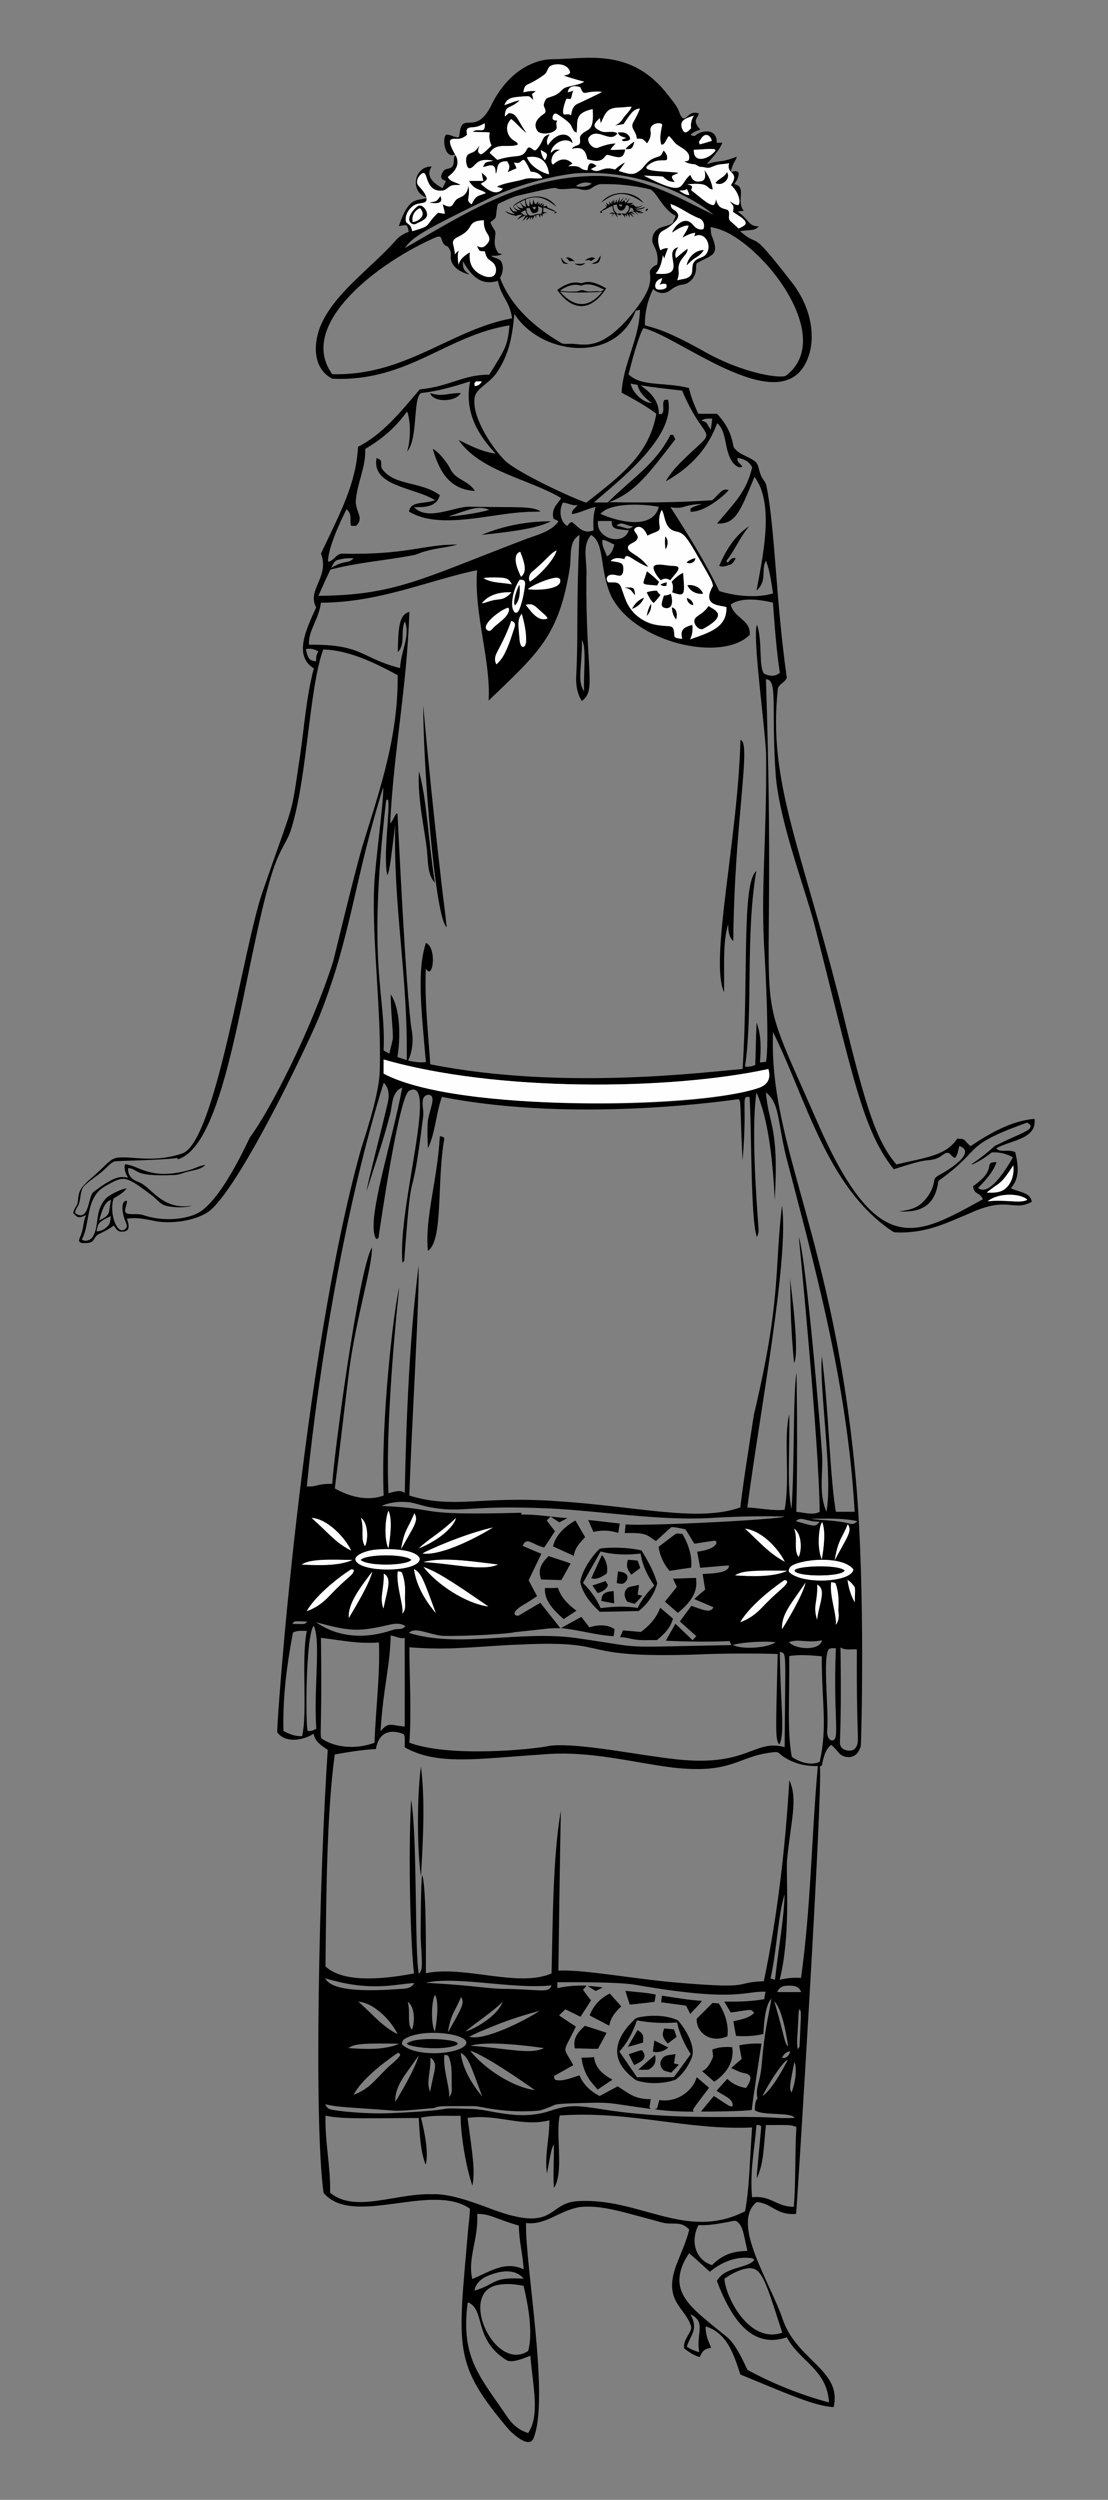 <?xml version="1.0" encoding="utf-8"?>
<svg version="1.1" id="Layer_1" xmlns="http://www.w3.org/2000/svg" xmlns:xlink="http://www.w3.org/1999/xlink" x="0px" y="0px"
	 viewBox="0 0 743.632 1677.532" enable-background="new 0 0 743.632 1677.532" xml:space="preserve">
<rect x="0" y="0" width="743.632" height="1677.532" fill="#808080" stroke="none"/>
<g>
	<path d="M370.698,39.738c22.72-0.047,53.087-8.33,77.933,24.43c2.5,3.304,5.415,6.414,6.938,10.333
		c0.756,1.684,1.193,3.698,2.77,4.843c2.964,1.08,3.999-5.538,10.695-3.202c-0.836,3.555-4.787,4.432,0.993,10.884
		c-2.376,0.686-4.735,1.598-6.57,3.315c1.096,0.837,2.624,1.42,3.725,0.238c3.366-2.976,14.269-4.974,13.848,5.302
		c1.253-0.065,2.51-0.097,3.779-0.081c-2.316,5.62-6.732,9.864-10.56,14.437c10.142-3.346,8.332-0.45,20.262-5.124
		c-0.821,3.338-2.229,2.857-4.028,10.085c-1.917-1.307-1.668-3.747-1.166-5.712c-2.505,0.718-5.156,0.47-7.672,1.118
		c-1.765,0.416-3.363,1.307-5.08,1.852c-2.003,0.594-3.963-0.475-5.966-0.437c-1.857,0.124-3.04-1.733-4.843-1.825
		c-2.262-0.113-4.443-0.723-6.43-1.798c0.961-0.335,2.338-0.086,2.937-1.085c2.065-5.828-6.219-8.392-8.968-11.154
		c-1.566-1.539-2.602-3.547-4.384-4.87c-1.865,2.027-2.731,6.39-5.07,5.739c-1.479-4.395-0.162-9.038,0.599-13.427
		c-1.21-2.016-8.928-0.765-7.796,4.481c0.47,2.932-0.583,5.777-2.359,8.077c-3.337-3.55-2.969-2.986-6.9-3.131
		c-0.318-5.2-4.782-6.894-2.294-11.138c1.657-2.937,3.261-5.917,4.379-9.108c-3.461,0.558-4.786,0.985-10.9,10.463
		c-1.917,0.421-3.849,0.75-5.798,0.945c1.971-0.934,3.86-2.176,4.972-4.125c1.825-2.986,4.783-5.172,6.193-8.422
		c-2.645-0.103-5.248,0.497-7.888,0.507c-8.23,0.171-9.412,2.716-12.817,10.539c-0.27-1.134-0.491-2.278-0.659-3.434
		c-5.125,4.582-4.499,6.299,0.615,8.746c3.569,1.598,7.855-0.767,11.208,1.49c-4.772,7.105-13.455-4.462-19.128,2.629
		c-2.023,2.633,2.536,8.313,6.106,6.975c3.779-1.463,7.699-2.721,11.786-2.834c-1.118,1.463-2.564,2.662-3.525,4.244
		c3.336,0.351,6.657-0.281,9.999-0.157c-1.293,6.922-4.43,5.425-11.159,3.736c-2.014-0.777-2.564,1.814-3.974,2.651
		c-3.034,2.181-7.046,0.999-10.344,0.13c-1.581-9.508-7.132-7.442-10.377-7.019c0.977-1.744,3.034-1.879,4.632-2.737
		c1.96-1.506-0.049-4.373,1.312-6.209c4.379-5.48,9.137-1.071,8.028-17.687c-12.781,2.782-9.703,8.406-10.771,15.786
		c-2.975-0.923-2.856-4.497-4.891-6.371c-2.338-2.23-5.026-4.06-7.726-5.815c-2.563-1.888-3.869,1.293-3.455,2.959
		c0.642,1.123,2.052,1.053,3.164,1.193c-1.339,1.614-0.135,3.617-0.556,5.42c-1.918,3.562-10.286,4.192-12.623,1.782
		c-4.934-6.743,3.702-11.26,4.702-12.223c1.312-1.663-0.297-3.493-0.686-5.172c0.14-1.755,0.869-3.52,2.057-4.821
		c2.365-1.074,5.064-1.458,7.224-3.013c2.111-1.226,3.369-3.633,5.788-4.362c4.017-1.301,8.433-1.501,12.11-3.731
		c0,0-7.288-1.884-13.783-4.098c1.533-0.427,3.596-0.443,4.341-2.149c-0.524-2.748-3.229-4.875-5.939-5.28
		c-12.971-1.121-4.586,5.347-18.615,11.548c-4.848,2.397-5.778,1.466-6.867,7.067c2.748-0.605,5.55-1.074,8.379-0.815
		c-0.831,0.718-1.695,1.393-2.575,2.041c0.475,1.236,0.729,2.543,0.837,3.866c-2.907-2.329-0.492-3.341-13.621-1.549
		c-2.732,0.41-4.87,2.516-5.696,5.102c3.428-1.118,6.7-2.77,10.317-3.261c-7.21,6.574-9.67,2.645-10.053,10.857
		c0.966-0.686,1.771-1.56,2.694-2.3c5.728,0.091,5.853,5.234,11.921,13.422c-3.839-2.683-6.619-6.549-10.29-9.421
		c-5.17,4.713-2.384,12.225,1.83,14.431c0.95,0.745,2.748,1.317,2.483,2.802c-6.258,2.45-14.062-1.958-18.815,5.469
		c1.636,1.657,3.477,3.104,5.167,4.713c11.335-3.748,16.238-1.01,19.047-5.707c0.578-0.864,0.864-2.003,1.76-2.608
		c1.787-0.389,2.743,1.49,4.244,2.008c2.57-0.682,4.927-6.576,6.063-8.514c0.848-1.468,2.554-1.992,4.076-2.462
		c-1.458,2.214-2.64,4.945-1.285,7.51c6.48-9.947,15.695-8.831,16.629-1.263c-4.403-5.022-14.057-0.063-14.723,6.29
		c3.376-2.497,2.198-2.294,6.468-2.057c-6.989,2.217-6.702,9.933-4.827,9.864c1-0.705,6.762-6.853,12.984-0.594
		c-0.961,0.621-1.922,1.242-2.878,1.868c10.232-1.011,6.57,2.425,12.952,2.591c0.459-5.599,2.618-5.65,6.144-2.861
		c-1.263,0.756-2.554,1.458-3.882,2.095c5.969,3.877,7.092-2.603,16.175,0.302c2.046-1.89,4.303-3.563,6.781-4.848
		c-1.285,2.035-2.743,3.957-4.276,5.809c10.857,2.905,10.317,3.954,20.03-6.381c1.868-1.917,4.508-2.662,7.002-3.39
		c1.771-0.594,2.284-2.543,3.104-4.006c1.512,1.69,3.288,4.298,1.938,6.56c-2.57,0.351-5.269-0.248-7.731,0.777
		c-18.52,7.602,12.042,6.667,15.813,7.753c-1.328,0.718-2.802,1.123-4.109,1.879c-0.977,1.582,0.842,3.007,1.593,4.281
		c-1.83-0.157-3.741-0.378-5.264-1.495c-4.901-2.857,2.092-2.004-15.5-2.845c29.301,15.147,23.221,5.859,31.114-0.443
		c0.987,1.101,1.155,5.874,8.206,3.984c2.57-1.463,1.798-4.837,1.398-7.229c2.71,3.86,5.064,8.239,5.48,13.011
		c-4.884-0.457-1.047-5.05-17.06-3.482c1.128,0.416,2.667,0.394,3.277,1.636c-0.167,0.799-0.383,1.587-0.648,2.359
		c4.929,3.57,12.094,10.616,15.165,9.853c1.107-0.907,1.166-2.462,1.496-3.752c1.713,6.797,5.207,5.824,7.872,7.143
		c2.106,2.025-0.421,5.442,1.765,7.418c1.819,1.663,3.741,3.218,5.437,5.01c1.63-0.74,3.412-1.436,4.616-2.818
		c1.21-2.762-4.068-5.436-8.287-8.32c0.48-3.993,0.775-3.528-2.23-7.013c1.998,0.713,3.758,2.78,6.025,2.278
		c1.469-2.671-0.221-8.734-5.188-13.303c1.81-2.651,3.798-5.654-0.022-8.914c1.625-0.119,4.535-1.29,5.199,0.929
		c0.097,2.737-1.35,5.296-3.029,7.359c8.917,1.689,0.993,11.296,6.495,17.913c-1.393,0.016-2.775,0.162-4.109,0.567
		c8.317,5.835,6.826,9.779,14.307,9.896c-3.833,3.087-3.037,1.912-12.758,3.175c14.712,12.831,4.512-4.724,34.407,33.921
		c13.064,16.498,15.868,34.869,12.282,47.872c-14.305,50.306-88.106-11.931-111.632-16.677c-3.56,6.435-8.079,23.834-9.88,30.979
		c8.954,8.517,22.836,4.878,40.583,9.167c1.236,6.025,3.714,11.683,6.198,17.276c4.211,0.103,8.428,0.016,12.639,0.054
		c10.041,10.756,10.256,19.507,11.17,22.33c3.18,4.967,9.41,5.96,13.897,9.281c2.921,1.954,2.845,5.874,4.065,8.849
		c0.713,2.602,2.813,4.492,3.801,6.943c6.079,28.756,6.339,76.515,13.854,129.54c-0.821,3.353-5.302,4.168-5.993,7.607
		c-6.755,63.394,15.978,106.245,43.396,216.592c15.792,65.307,22.91,87.074,36.189,102.579c19.89-4.705,33.327-5.952,40.837-17.33
		c6.446,0.264,3.5,0.544,8.951,5.042c12.633-8.517,27.713-17.165,42.899-18.302c1.685,13.694-15.857,14.168-25.639,19.722
		c2.587,3.302,7.612,0.34,12.714,2.613c2.064,8.945,3.134,17.585-3.007,24.171c7.355,3.386,12.815,2.729,14.14,9.102
		c-12.508,6.971-15.862-4.146-41.679,7.747c-15.57,6.475-29.877,13.962-50.641,12.758c-0.81-0.286-1.495-0.826-2.197-1.28
		c-43.44-29.823-57.238-88.975-79.191-133.082c-3.06,76.865,41.26,138.353,55.738,301.948c6.353,73.272,3.471,176.139,3.158,177.142
		c-2.697,10.048-11.698,8.16-14.652,4.724c-1.593-1.971-3.218-3.936-5.226-5.507c-3.963,3.142-5.145,8.347-6.09,13.065
		c-0.054,0.864-0.551,1.312-1.479,1.35c2.096,16.86-15.58,299.174-15.964,300.334c-13.315,1.173-16.236-7.266-26.498-7.92
		c-17.571,14.398,9.001,53.302,17.681,79.147c9.613,27.304,39.824,33.829,33.991,58.459c-13.471-0.812-32.541-9.613-62.546-21.876
		c-4.639-14.059-9.071-27.908-23.307-32.307c-0.308,5.021,1.657,9.788,3.66,14.291c-4.971,0.966-5.72,2.24-7.656,6.263
		c-3.903-0.956-7.278-3.331-10.414-5.728c-1.109-6.591,5.924-11.133,4.492-15.176c-3.978-12.573-18.471-16.292-10.031-40.184
		c3.05-8.115,6.884-15.98,8.914-24.435c-5.852-6.274-10.805-2.765-18.21-4.735c-28.798-7.75-40.881-11.8-55.349-10.382
		c-13.896,2.398-22.708,12.388-36,10.706c-0.613,28.99,16.16,118.833,4.854,144.857c-2.933,5.815-11.528-1.474-16.078-5.847
		c-38.03-45.005-34.526-53.99-27.761-133.104c0.394-5.183,1.28-10.371,1.317-15.549c-26.164-17.924-78.335,12.788-98.195-10.576
		c-6.602-47.292-2.967-211.152,2.802-297.283c-3.974-2.689-8.779-5.604-9.437-10.841c-7.66,4.842-19.253,6.307-24.446-0.945
		c-0.828-1,16.398-248.249,56.197-391.332c5.63-17.327,12.237-38.999,12.579-52.499c1.321-38.159-5.345-88.053-3.736-123.586
		c0.283-12.784,6.658-58.697,6.058-66.665c-19.391,61.69-21.293,99.055-42.262,152.135c-5.527,14.435-51.898,112.642-73.657,131.538
		c-5.017,4.552-19.783,9.747-35.643,7.634c-6.7-1.253-13.594-3.088-20.429-1.846c1.766,5.15,2.255,9.114-4.476,8.622
		c-2.089-0.378-3.218-2.456-4.292-4.065c-8.343,5.865-10.312,4.893-12.239,7.607c-2.099,2.65-1.376,4.439-8.849,4.13
		c-0.999-0.022-2.046-0.524-2.311-1.56c0.2-1.657,1.091-3.11,1.582-4.675c1.522-4.06,1.269-8.584,3.175-12.525
		c-5.558,2.654-5.923,1.274-8.546-1.188c-0.059-2.899,2.618-4.746,2.969-7.526c0.748-4.897-0.423-7.459,7.45-14.717
		c12.572-10.491,13.523-14.344,19.571-15.155c9.803-0.959,23.649,3.589,42.635-2.597c22.613-6.247,41.192-137.542,54.269-175.496
		c22.339-64.8,18.579-47.408,25.202-91.214c2.921-19.679,4.146-39.687,9.318-58.972c-14.129-8.503-4.615-27.223,1.528-40.88
		c-6.389-12.068,9.215-20.316,3.223-36.167c13.492-28.441,23.457-46.777,24.905-71.638c16.486-8.394,28.279-23.084,41.436-38.521
		c20.235-1.982,29.409-10.077,46.576-9.831c10.999-17.753,12.266-19.179,13.654-33.127c-42.594,6.713-68.501,38.194-119.002,35.768
		c-12.19-6.307-13.119-21.38-8.276-34.342c8.591-22.133,33.784-39.328,50.269-57.736c2.392-2.996,5.728-5.258,9.378-6.435
		c-0.953-5.361-1.421-4.887-6.651-3.812c6.708-20.201,11.99-16.815,18.529-18.918c0.621,5.063-4.976,2.09-9.275,5.518
		c-3.11,2.429-5.388,6.538-4.422,10.56c2.581,2.71,2.884,1.265,4.173,6.209c14.281-4.175,7.499-3.104,17.325-12.39
		c1.49,0.243,2.98,0.529,4.486,0.664c-0.086-2.203-0.993-4.233-1.393-6.381c6.332,3.278,6.227,0.664,8.266-2.084
		c2.493-3.761,7.673-1.446,9.076-10.495c1.381,9.504-2.452,9.475,2.079,12.633c2.992-6.31,4.292-5.345,9.534-7.515
		c-3.157-2.889-7.282-1.324-11.321-8.168c3.207-0.059,6.419-0.027,9.632-0.027c-0.464-1.819-0.826-3.66-1.085-5.512
		c4.781,3.869,4.736,4.363-0.605,7.461c4.891,4.47,10.5,8.343,14.82,3.326c-1.344-0.534-2.716-0.993-4.098-1.388
		c5.75-2.829,12.239-3.196,18.302-5.053c3.99-1.35,8.223,0.07,12.277-0.767c-1.447-2.926-4.67-4.281-7.812-4.2
		c-1.269-2.721-2.489-5.528-4.389-7.877c-1.269-0.362-1.976,0.939-2.905,1.528c-1.096,0.956-2.645,0.178-3.92,0.194
		c0.626,1.269,1.231,2.548,1.749,3.866c-2.008,0.777-3.99,1.62-5.885,2.635c1.546-4.248,1.289-4.066-0.41-7.369
		c-7.803-0.203-5.99,4.526-7.612,8.606c-0.335-1.857,0.005-4.222-1.663-5.523c-2.322-1.042-4.713,0.529-7.04,0.756
		c0.545-1.004,0.983-2.116,1.782-2.959c1.63-0.713,3.466-0.794,5.172-1.312c-3.628-0.659-7.866-1.064-10.906,1.468
		c-1.814,1.226-3.029,3.984-5.566,3.612c-1.393-0.956-1.474-2.824-1.711-4.335c-0.775-7.41,3.325-3.067,9.038-10.9
		c-0.497,1.69-2.035,4.017-0.092,5.35c1.033,1.304,2.387,0.243,8.087-5.366c-1.371-2.71-1.836-5.761-1.231-8.752
		c-3.833-0.335-7.683-0.211-11.521-0.41c4.152-3.237,8.885,2.356,8.147-5.788c-9.653,5.645-12.733-0.422-11.834,7.737
		c-7.743,6.867-16.218-3.486-8.05,13.233c-7.348,3.425-8.815-11.942-5.831-13.276c2.528-0.543,8.621,3.761,8.698,0.669
		c1.379-17.716,10.149,0.807,20.867-19.225c4.567-9.81,11.3-18.804,20.273-24.991C355.727,42.691,363.08,39.803,370.698,39.738
		 M381.086,61.863c1.253-0.221,2.489-0.567,3.687-1.015c-0.864,1.733-0.923,3.725-1.663,5.48c-0.95,0.27-1.922,0-2.856-0.135
		c-1.044,2.119-3.331,8.759-1.852,10.593c1.652,0.216,3.509-0.729,4.859,0.68c1.105-8.397,3.588-6.708,12.369-11.834
		c2.872-1.172,5.863-2.16,8.39-4.033c-12.78-1.013-11.585,3.966-14.561-3.05C388.183,58.017,381.83,56.181,381.086,61.863
		 M458.813,80.591c-2.527,1.998-1.506,6.009,0.421,8.05c2.035,0.626,3.32-1.409,4.605-2.591c-0.486-2.953,0.259-5.96,1.868-8.455
		C463.343,78.388,460.805,79.02,458.813,80.591 M469.093,95.06c0.13,0.454,0.389,1.366,0.524,1.819
		c2.716-0.734,5.431-1.485,8.12-2.349c-0.416-2.046-2.073-4.443-4.454-3.871C471.214,91.292,470.41,93.554,469.093,95.06
		 M465.675,100.481c-0.715,14.566,20.625-1.435,12.509-0.529C474.006,99.773,469.859,100.626,465.675,100.481 M362.945,100.648
		c0.281,2.483,1.08,4.94,2.721,6.878C368.707,102.728,366.46,102.85,362.945,100.648 M353.686,105.539
		c2.291,6.656,11.77,11.068,14.809,11.381C367.542,108.808,363.101,103.837,353.686,105.539 M331.211,131.719
		c-47.632,23.103-54.275,27.304-59.485,34.747c41.128-23.57,76.201-46.54,123.812-48.293c33.784-1.695,59.437,14.475,83.369,25.925
		c-14.135-11.978-49.635-31.071-93.633-27.696C366.633,118.848,348.417,124.176,331.211,131.719 M386.441,124.824
		c3.601,0.983,7.569,0.605,10.668-1.587C393.568,121.639,389.465,122.578,386.441,124.824 M396.402,126.622
		c-2.208,1.301-4.913,0.912-7.272,0.302c-4.125-1.058-8.341,0.173-12.509-0.011c-7.012-0.192,3.884-3.343-29.516,4.503
		c-4.497,1.296-8.649,3.504-12.882,5.458c-0.869,2.554-0.972,5.253-1.301,7.904c-0.189,2.154-2.392,3.104-3.812,4.4
		c0.794,1.933,1.798,3.763,2.98,5.48c1.641,2.833-2.561,8.8,2.564,15.365c0.788,0.173,1.593,0.308,2.408,0.41
		c-2.278,1.361-4.967,1.209-7.51,1.193c2.1,1.744,5.534,1.441,6.927,4.103c1.722,3.369,1.004,7.569-0.875,10.733
		c7.244,19.164,23.196,33.201,41.004,43.661c1.641,0.977,3.633,0.497,5.442,0.594c8.935-0.522,20.413,7.068,43.353-21.558
		c10.872-14.004,11.685-19.155,10.69-27.151c0.902-2.138,2.872-3.617,4.978-4.454c1.527-9.576-3.54-12.724-3.293-16.623
		c0.589-11.496,14.015-7.605,14.258-12.806c0.653-1.02,1.101-2.154,1.414-3.326c-8.865-4.272-12.889-16.589-17.363-17.827
		c-10.787-2.537-21.914-3.682-32.993-3.396C400.543,123.701,398.497,125.359,396.402,126.622 M455.898,127.966
		c2.068,1.328,4.152,2.948,6.743,2.975c-0.356-1.441-0.918-2.824-1.674-4.103C459.537,128.047,457.593,127.648,455.898,127.966
		 M450.051,136.945c1.154,5.094,2.745,2.944,4.551,5.95c2.667,4.098-5.979,9.997-8.514,11.311c-5.629,2.508-4.92,8.902-2.834,13.767
		c1.49-1.031,3.212-1.587,5.043-1.425c-0.923,2.295-1.771,4.611-2.505,6.975c-0.319-0.756-0.615-1.512-0.891-2.268
		c-0.696,4.384-1.706,9.011-4.908,12.309c23.164,2.695,3.522-14.944,15.3-17.697c-1.62,2.068-2.748,4.751-1.566,7.315
		c2.494-2.224,5.048-4.384,7.774-6.317c0.027,1.209,0.043,2.581-0.945,3.45c-8.104,7.85-3.297,10.557-6.068,17.8
		c2.948-0.934,6.635-0.632,8.849-3.11c2.343-2.624,0.286-6.635,2.575-9.286c1.857-2.829,5.831-2.478,7.909-5.032
		c4.56-5.898-0.839-15.95-7.801-12.012c0.14-0.61,0.426-1.825,0.567-2.435c-3.083,0.243-5.858,1.792-8.541,3.207
		c1.285-2.737,3.488-5.097,4.087-8.115c-4.19-0.027-7.737,2.721-11.17,4.816c1.333-3.466,4.184-6.219,7.44-7.899
		c6.633-1.492,7.374,7.376,13.621,5.512c1.274-2.818-0.027-6.398-3.045-7.364C462.322,143.931,456.826,139.126,450.051,136.945
		 M317.714,149.454c-2.914,1.984-2.129,5.917-10.771,9.68c-4.848,2.124-1.989,5.726-1.62,11.554
		c0.707-0.999,1.593-1.846,2.608-2.532c-1.226,3.077-0.518,6.43-0.194,9.61c0.891-3.941,4.297-6.543,7.618-8.449
		c-1.741,14.621,14.122,19.426,16.666,14.982c3.507-6.472-3.704-9.533-4.897-11.149c-1.058-1.263-1.388-2.921-1.711-4.486
		c-3.276-0.279-3.527,0.692-5.28-3.633c5.633,3.021,8.492-3.182,8.179-5.642c-0.483-3.821-4.1-2.787-3.558-11.591
		C322.351,147.948,319.722,147.921,317.714,149.454 M476.829,152.423c0.286,1.663,0.281,3.358,0.551,5.026
		c5.898,14.049,1.072,13.206-9.205,18.858c-1.253,0.707-0.826,2.327-0.983,3.509c0.022,3.747-1.776,7.467-4.908,9.572
		c-3.532,2.742-5.8,0.026-12.72,5.582c-3.234,2.629-8.422,1.987-11.159-1.064c-3.801,7.51-5.69,15.937-5.577,24.344
		c5.811,2.018,11.981,2.168,38.192,16.72c28.289,16.381,54.186,19.244,56.564,17.071c28.008-21.374-1.345-68.495-29.084-89.346
		C492.119,157.822,484.9,153.584,476.829,152.423 M292.792,159.129c-37.89,16.277-94.001,58.301-69.851,91.948
		c49.049,1.506,79.878-30.107,120.73-37.474c-1.314-11.078-7.677-14.843-9.464-25.089c-7.634,1.992-15.028,1.741-23.469-13.125
		c-0.431,6.299,1.876,6.558,4.254,8.822c-3.651-0.789-13.376-4.357-12.434-13c0.302-2.16-0.675-4.184-2.068-5.761
		C294.56,163.682,298.357,157.078,292.792,159.129 M440.117,190.113c-1.996,6.061,5.28,4.256,6.722,3.196
		c0.88-0.583,0.481-1.755,0.335-2.597c-1.49-0.518-3.121-0.2-4.54,0.367c0.912-1.323,1.458-2.845,1.76-4.411
		C442.573,187.149,440.705,188.201,440.117,190.113 M426.582,208.534c-12.932,35.687-63.31,30.226-81.372,2.084
		c-1.375,15.134-3.558,27.613-12.191,40.006c-5.596,7.534-13.74,9.941-14.512,16.602c-1.819,13.273,12.624,34.215,20.257,41.728
		c8.163,8.081,45.634,25.444,54.707,28.355c22.446-17.625,42.161-31.929,47.035-59.658c-7.88-6.189-23.318-14.14-23.318-14.14
		c0.972-19.422,11.96-36.251,12.315-55.554C428.515,208.086,427.543,208.274,426.582,208.534 M283.706,263.608
		c-7.175-0.638-2.529,30.939-10.517,39.406c2.371-7.003,2.673-20.136,0.065-26.843c-2.86,3.259-9.148,13.896-28.133,25.089
		c0.545,12.266-5.755,23.512-6.387,35.649c0.682,7.993,5.499,10.751,0.275,15.975c-1.161-0.011-2.322-0.022-3.482-0.022
		c-0.986-5.815,0.964-7.541-2.942-11.154c-4.316,8.419-12.423,26.031-12.466,35.206c3.828-0.238,5.248-5.053,9.086-5.383
		c44.17,1.046,55.127-6.372,77.895-6.095c-6.938,2.003-14.248,2.322-21.169,4.411c-3.164,0.588-5.944,2.386-9.14,2.834
		c-18.308,3.455-37.004,4.794-55.063,9.578c-2.797,5.804-5.426,11.689-8.039,17.579c51.082-0.37,69.001-11.265,137.002-37.231
		c8.177-3.314,19.243-5.456,24.182-12.839c-1.15-0.594-2.3-1.182-3.455-1.749c-1.562-7.018,2.791-9.568,5.161-13.778
		c-21.159-12.781-54.306-17.798-68.857-39.082c7.872,3.984,15.954,8.05,24.808,9.221c-6.945-7.934-21.848-23.757-17.039-48.449
		C305.08,259.175,294.585,262.404,283.706,263.608 M319.457,255.973c-0.335,0.351-0.664,0.707-0.993,1.069
		c0.016,0.653,0.038,1.312,0.065,1.971c2.127,0.162,3.839-1.226,4.778-3.023C322.022,255.952,320.742,255.952,319.457,255.973
		 M423.262,257.404c1.126,5.991,8.194,12.887,14.21,13.092c-4.2-3.11-8.336-6.884-9.594-12.18
		C426.334,258.02,424.795,257.707,423.262,257.404 M429.918,258.608c3.327,2.505,12.426,8.248,12.272,19.225
		c0.637,0,1.28,0.011,1.927,0.022c2.154-2.456,0.275-5.869,1.333-8.649c0.416-1.274,1.9-0.875,2.915-0.939
		c5.612,25.457-35.746,56.394-49.778,68.911c3.061,0.065,6.122,0.022,9.184,0.032c18.141-17.61,32.37-26.12,42.208-45.485
		c0.464,0.054,1.393,0.151,1.857,0.2c0.534,0.923,0.977,1.89,1.382,2.883c-18.149,23.435-26.944,35.686-44.449,42.181
		c33.449,0.56,52.427-0.185,69.208-1.301c4.948-4.175,6.541-8.393,11.019-6.819c-0.351,1-14.32,14.673-25.51,14.555
		c-0.016-2.353-1.47-2.364,7.699-5.248c-13.101,0.439-11.934,3.829-21.174,2.154c11.71,18.27,23.323,36.696,32.706,56.299
		c10.568,3.432,25.641,4.861,36.102,1.555c-1.182-7.386-2.03-14.928-4.746-21.952c-3.58,6.192,1.204,13.273-6.317,20.078
		c4.019-22.363,12.307-58.223-1.382-76.318c-10.22,24.982-13.002,31.574-25.159,31.384c11.128-13.472,19.552-20.734,23.609-37.749
		c-1.825-3.752-5.761-6.009-9.869-6.203c-0.427,2.289,1.479,3.542,2.834,4.972c1.571,1.667-3.588,2.73-7.278-4.049
		c-4.429-8.133-2.778-18.875-9.173-24.36c-5.84,15.871-16.376,28.827-34.493,39.05c2.537-4.681,6.047-8.741,9.75-12.525
		c27.571-27.322,18.251-8.318,1.193-48.417C448.485,261.081,439.177,260.028,429.918,258.608 M470.815,282.217
		c3.779,1.464,2.439-0.023,6.144,6.22c0.529-2.483,0.74-5.021,1.053-7.537C475.577,280.949,472.883,280.646,470.815,282.217
		 M377.781,337.259c-3.534,6.837-0.615,14.138,3.067,15.716c0.723-1.215,1.571-2.494,3.121-2.613
		c4.835,3.779,7.339,8.057,14.404,5.577c-0.313-5.28-0.281-10.69,1.393-15.765c-5.431,1.118-10.339,3.974-15.835,4.821
		c-0.502-2.861,2.424-4.038,3.704-6.106C384.147,339.667,381.161,337.442,377.781,337.259 M407.632,341.567
		c-1.776,0.729-3.299,1.938-4.697,3.239c14.134,6.223,35.42,10.134,39.234-4.697C432.462,338.227,416.377,337.678,407.632,341.567
		 M442.735,353.175c0.787,3.831-3.098,3.564-8.233,6.29c-3.584-8.566-8.148-5.794-8.892-4.065c0.2,2.16,3.034,3.461,2.316,5.793
		c-0.999,2.975-4.87,2.996-6.392,5.485c-1.143,4.488,7.327,4.814,13.611,13.891c-10.892-4.237-14.763-10.762-16.072-5.329
		c-3.023-0.869-6.932-1.409-9.237,1.242c2.322,0.281,4.697,0.545,6.884,1.436c2.313,0.876,2.162,6.684,0.281,8.093
		c-2.066,1.247-7.204-2.1-9.237,0.853c-0.713,1.296-0.75,3.088,0.632,3.952c3.8-0.056,7.202-0.589,8.617,3.423
		c2.305,6.358,4.274,17.484,17.973,23.701c6.088,2.788,13.984,1.198,16.256,3.094c1.706,1.528,1.29,3.984,1.382,6.025
		c1.172,1.609,3.477,1.226,5.204,1.717c-1.114-5.321-0.337-7.536,6.867-9.47c0.394,3.337-0.027,6.722-1.533,9.745
		c13.087-4.635,24.65-7.851,24.419-21.504c-2.085-1.605-17.633,0.275-9.07-14.42c-0.464-3.131-2.267-5.788-3.714-8.525
		c-14.228-24.845-15.129-26.773-21.261-27.993c-8.137-1.842-6.955-11.086-9.41-14.388
		C442.217,345.503,442.109,349.514,442.735,353.175 M401.385,349.633c-1.866,11.619,16.931,17.301,20.634,6.306
		c-6.829-1.124-11.859,0.167-11.402-6.317C407.535,349.628,404.457,349.622,401.385,349.633 M413.657,352.802
		c6.092,0.751,7.528,3.558,11.246,0.416C419.427,352.83,417.659,349.394,413.657,352.802 M396.748,359.022
		c-6.615,7.365-2.378,17.94-3.202,28.657c-0.412,63.74,6.85,75.645-3.029,82.7c-2.98-4.443-3.887-9.934-3.855-15.192
		c1.658-32.78-0.179-40.517,2.241-96.159c-6.875,3.929-5.5,12.168-6.333,21.099c-7.23,47.047-21.641,58.149-54.631,90.015
		c1.608-26.717-10.014-58.538-7.72-87.51c-31.507,6.381-65.261,21.748-104.808,21.811c-1.575,11.645-8.694,18.809-8.028,28.204
		c36.202-0.442,34.659,8.929,61.083,15.689c0.77-12.155,7.131-21.975,3.212-31.384c-3.144,6.999,0.74,15.282-4.719,20.64
		c0.371-15.843,0.702-25.167,7.791-27c-1.649,50.98-10.341,91.423-12.919,142.125c1.863-2.035,2.683-4.729,4.308-6.916
		c0.167,0.081,0.491,0.238,0.659,0.313c0.104,1.01,5.671,121.854,9.497,145.035c1.247,6.867,0.621,14.156-2.381,20.51
		c3.887,0.999,7.909,1.436,11.921,1.091c-3.302-37.549-5.949-61.22-0.011-79.984c6.049,2.236,5.631,17.843,2.359,19.161
		c-1.042-0.13-1.663-1.042-2.386-1.684c-0.907,21.363,1.587,42.662,2.969,63.95c90.135,18.006,189.566,4.592,209.627,3.164
		c3.996-63.802-0.67-124.609,9.2-132.855c-7.38,43.066-2.064,93.499-7.585,131.328c2.359,0.124,4.735-0.157,6.884-1.182
		c0.34-9.48,0.443-18.972,0.885-28.447c3.223,8.498,2.975,17.832,2.241,26.751c1.344-0.146,2.71-0.189,4.055-0.421
		c2.373-10.975-0.418-62.999-0.821-70.574c-3.061-44.794,1.391-74.858,0.923-136.008c-0.87-19.385-9.317-79.383-6.122-86.787
		c3.772,11.075,1.052,27.185,4.589,32.809c6.461,3.204,9.374,0.402,10.755-0.443c-2.386-15.624-3.471-31.405-4.638-47.159
		c-8.411-1.967-21.371-3.869-28.322,1.323c2.031,8.999,13.594,10.257,12.747,20.294c-18.662,18.832-77.686,5.39-93.179-26.357
		C402.114,381.735,406.078,364.44,396.748,359.022 M404.403,362.223c-0.821,4.017,1.836,7.369,2.84,11.062
		c3.169-1.236,4.244-4.832,5.091-7.812C409.694,364.372,407.297,362.628,404.403,362.223 M367.184,374.425
		c-9.494,9.69-13.77,10.406-11.689,15.867c4.815-2.585,16.102-13.823,18.081-20.894C370.941,370.332,369.24,372.67,367.184,374.425
		 M346.274,374.214c-0.799,4.589,1.641,8.816,3.412,12.866c3.929-3.258,2.815-8.358-0.529-16.796
		C347.472,370.797,346.668,372.643,346.274,374.214 M225.679,376.115c-1.771,1.128-2.483,3.277-3.482,5.021
		c9.917-5.898,11.238-2.42,15.133-6.479C233.399,374.376,229.399,374.803,225.679,376.115 M324.527,387.997
		c5.734,3.477,12.655,2.764,18.972,4.152c-2.875-5.4-5.566-4.404-11.651-4.594C329.408,387.657,326.897,387.231,324.527,387.997
		 M370.952,388.014c-5.642,2.214-11.883,3.331-16.677,7.288c4.665,1.057,23.723,0.546,21.601-6.506
		C374.979,387.026,372.512,387.663,370.952,388.014 M348.806,389.018c-2.595,3.712-7.581,16.951-4.049,20.834
		c3.482,4.183,4.324-2.703,5.474-6.02c0.75-2.197,3.28-12.798,1.393-14.248C350.83,388.915,349.756,389.088,348.806,389.018
		 M323.501,404.799c2.327-0.124,4.378-1.344,6.635-1.798c5.117-1.38,7.835,0.367,13.125-5.512
		C333.05,397.009,326.467,400.682,323.501,404.799 M352.92,405.868c4.091,5.519,8.801,11.583,14.582,9.146
		c-0.779-1.924-8.415-8.422-9.767-9.043C356.235,405.231,354.475,405.43,352.92,405.868 M340.232,407.962
		c-5.604,2.415-18.204,12.014-12.952,15.02c1.809,1.258,3.067-1.096,4.249-2.122c1.862-2.149,11.067-7.528,9.956-12.677
		C341.15,407.709,340.729,407.633,340.232,407.962 M347.974,420.072c0.886,8.544,0.466,11.302,1.792,13.405
		c0.635,1.016,3.97,1.07,3.401-4.33c-0.858-5.788-1.361-11.656-2.991-17.293C348.395,414.182,347.667,417.173,347.974,420.072
		 M333.5,437.921c-1.463,2.403-1.636,5.41-0.335,7.931c7.976-7.61,12.434-25.792,12.428-26.795c-0.049-1.377-1.301-2.035-2.424-2.43
		C340.545,423.986,337.214,431.048,333.5,437.921 M390.609,429.504c0.018,19.7-3.411,26.875,1.366,34.407
		C391.597,450.405,393.69,434.687,390.609,429.504 M205.363,435.551c1.02,7.247,3.401,7.953,6.803,8.239
		c-0.162-2.327,0.151-4.719,1.539-6.657C211.194,435.659,208.252,434.897,205.363,435.551 M216.938,435.837
		c-9.415,25.629-10.578,84.538-21.245,119.65c-2.907,10.203-7.588,12.604-13.443,31.427
		c-19.143,63.217-29.611,180.898-62.967,191.093c-0.076-0.248-0.227-0.745-0.302-0.993c-6.636,1.372-39.073,1.914-41.949,2.3
		c-2.667,0.939-4.524,3.239-6.533,5.118c-4.238,4.103-9.491,7.019-13.724,11.122c-3.763,3.866-1.96,9.853-4.735,14.183
		c-0.702,1.366-1.917,2.78-1.506,4.422c9.393,6.397,8.478-11.208,12.147-14.237c16.029-12.255,18.833-9.984,23.242-9.729
		c-1.647-2.656-2.953-5.793-2.003-8.946c9.493,0.875,17.233,11.222,43.24,3.887c3.623-0.934,6.916-3.104,10.684-3.38
		c-3.099,3.029-7.591,3.434-11.586,4.438c-3.083,0.68-5.987,2.203-9.194,2.3c-28.941,1.294-23.286-3.959-31.06-4.654
		c-0.606,7.388,6.297,8.923,8.249,9.923c7.722,3.692,15.272,18.673,34.688,15.246c-5.408,2.028-16.214,1.083-19.236-0.47
		c-2.959-1.398-4.848-4.195-7.434-6.095c-18.482-13.957-18.948-13.661-31.6-6.473c-13.673,7.614-9.82,25.163-15.77,35.778
		c2.37,1.868,6.085,0.513,7.45-1.987c4.54-7.635,0.96-16.905,8.6-25.385c2.312-2.61,10.782-6.739,14.021-6.884
		c-2.203,3.099-5.62,4.81-8.746,6.776c-3.291,10.228,2.825,26.374,8.503,19.825c1.064-1.776-0.383-3.682-0.929-5.366
		c-2.611-7.018-2.067-13.511,1.441-12.849c-0.005,1.933-0.875,3.698-1.182,5.582c-1.12,5.168,6.845,2.236,11.888,3.876
		c17.47,5.828,32.042,1.043,35.589-0.686c16.459-6.886,35.541-50.575,36.307-51.575c12.841-17.117,40.596-70.465,55.819-118.079
		c0.169-0.513,13.671-56.891,19.668-77.555c12.566-40.395,23.836-73.51,23.598-114.326
		C248.926,443.274,232.609,436.23,216.938,435.837 M514.054,455.807c8.459,258.999-14.455,184.756,36.496,301.683
		c39.501,88.071,65.089,71.407,109.084,47.305c-1.918-4.908-6.067-2.951-6.538-8.816c17.39-12.067,5.791-15.965,15.765-16.148
		c-2.381,6.84-7.477,12.245-12.434,17.336c7.342,5.979,18.426-11.958,23.431-20.494c-4.254-2.521-9.243-3.59-14.161-3.374
		c-4.211,3.202-8.584,6.311-13.54,8.255c0.032-0.124,0.092-0.378,0.119-0.502c5.431-3.644,10.566-7.704,15.403-12.083
		c17.529-8.702,24.355-9.992,24.009-13.605c-0.486-0.966-1.517-1.442-2.332-2.052c-44.981,16.136-28.697,17.181-59.603,39.185
		c-1.94,16.013-11.117,21.435-26.395,20.391c4.913-0.605,10.09-1.474,14.129-4.557c4.967-4.038,8.708-9.831,9.556-16.251
		c0.194-2.008,2.316-2.926,3.828-3.882c3.445-1.732,25.648-14.738,12.963-19.198c-0.745,2.748-0.983,5.75-2.829,8.055
		c-1.652-0.545-2.635-1.981-3.822-3.126c-2.851-1.263-4.751,1.814-7.127,2.77c-3.677,2.16-8.055,1.587-12.039,2.613
		c-6.155,1.404-12.142,3.417-18.151,5.313c-21.02-26.127-27.688-63.622-52.196-159.958c-5.782-24.478-23.691-69.584-26.935-103.059
		C517.295,475.097,522.406,455.968,514.054,455.807 M259.023,538.243c-12.851,111.706,0.124,128.008-1.566,166.674
		c1.312,0.702,2.624,1.409,3.925,2.149c0.497-3.234,1.571-6.333,2.181-9.54c0.612-3.044-1.316-17.924-1.333-30.282
		c6.69,10.095,6.578,29.352,4.476,42.079c2.089,0.669,4.163,1.409,6.279,1.998c0.802-57.258-9.057-101.789-7.747-157.911
		c-3.659,30.193-4.129,32.061-5.372,33.802c-2.831-13.717,2.196-44.456,0.551-50.533
		C259.298,536.067,259.125,537.487,259.023,538.243 M257.478,710.969c-0.016,3.164-0.005,6.327-0.005,9.491
		c45.393,24.375,203.721,25.189,250.383,10.026c6.984-1.963,9.812-6.104,7.85-13.119
		C450.133,731.521,333.964,733.047,257.478,710.969 M257.522,726.593c-25.064,79.918-43.349,187.597-51.619,270.915
		c7.915,0.312,5.191-1.771,17.12-1.771c0.659-16.497,17.746-144.713,26.622-158.603c0.259,12.805-10.322,45.978-15.155,81.345
		c-3.396,26.762-6.354,53.584-9.788,80.341c9.794,5.496,21.849,8.8,32.787,4.767c-1.994-50.487,6.667-124.357,10.485-139.809
		c-4.091,37.887-9.127,100.219-7.256,138.303c3.52-0.842,7.656-2.753,10.944-0.248c1.917-103.648,8.492-142.392,9.173-152.61
		c1.121,16.553-4.679,108.417-6.112,154.359c29.72,9.298,48.555-0.023,99.744,3.839c53.439,3.397,94.07,14.255,122.398,4.13
		c2.505-20.856,5.987-41.577,9.124-62.341c18.469-77.382,13.699-97.015,18.842-140.16c4.955,35.169-15.095,139.821-23.269,202.555
		c8.357,0.302,16.612,2.386,25.013,1.56c3.875-21.149-0.91-47.989,3.131-64.09c0.533,19.562-1.714,50.483,1.544,63.458
		c2.072-30.434,0.92-77.124,3.326-91.468c0,0,0.945,50.57-0.14,93.492c5.188,0.302,10.668,2.473,15.662,0.011
		c-0.182-44.81-13.972-184.404-13.972-184.404c5,13.994,15.178,135.82,15.7,147.648c0.372,12.196-2.295,25.083,2.845,36.648
		c4.49-23.616-5.105-84.214-3.067-104.22c4.806,37.569,5.079,78.048,9.378,104.236c4.2,0.043,8.406,0.011,12.612,0.022
		c-4.995-88.605-28.126-169.085-46.069-238.652c-6.016-25.121-4.236-35.238-13.481-42.824c1.78,22.094,8.857,22.224,5.928,72.194
		c-1.046-21.183-3.54-52.95-12.293-72.123c-3.383,23.662-0.37,67.56,1.447,91.927c0.124,1.782-0.405,3.536-1.101,5.167
		c-4.4-11.001-3.534-76.252-4.962-94.065c-6.217-0.645-1.243,2.207-4.702,42.7c-2.001-39.729-0.607-41.414-3.423-41.139
		c-1.002,0.016-106.862,16.424-198.328-1.609c-4.103,11.219-4.249,23.593-9.399,34.483c-0.329-5.977-0.507-11.98-0.092-17.951
		c1.247-8.411,5.168-15.566,1.922-17.579c-2.025-1.101-4.605,0.394-5.113,2.527c-0.896,3.898,0.637,7.855,0.049,11.786
		c-8.649,70.386-7.03,20.508-12.612,95.679c0.059,0.988-0.421,1.776-1.269,2.294c-3.474-36.975,24.554-125.942,4.405-115.304
		c-6.827,4.082-19.498,91.727-20.516,98.832c-0.47,0.216-0.939,0.443-1.404,0.68c-7.554-10.229,9.851-62.003,17.417-101.758
		c-7.616,3.156-6.377,12.149-8.476,19.155c-4.411,16.974-10.225,33.543-15.43,50.28c0.612-5.563,10.207-41.9,14.221-59.544
		C261.285,735.215,261.16,729.843,257.522,726.593 M674.898,789.565c-3.261,4.578-8.406,7.164-12.639,10.706
		c3.979,0.135,8.266,0.308,11.716-2.052c5.026-3.569,6.813-10.269,6.095-16.159C678.401,784.593,676.776,787.168,674.898,789.565
		 M662.853,806.178c11.557-1.515,22.032,1.703,26.606-1.074C684.945,800.59,669.812,800.317,662.853,806.178 M70.154,808.991
		c-1.684,3.115-2.651,6.565-3.542,9.977c8.403-4.079,5.827-4.849,7.942-13.805C72.632,805.794,71.088,807.209,70.154,808.991
		 M66.758,820.614c-1.274,1.603-1.614,3.72-1.981,5.69c3.099,0.032,5.977-1.668,7.936-3.979c1.506-1.706,1.334-4.119,1.63-6.225
		C71.698,817.37,68.912,818.563,66.758,820.614 M256.021,1010.547c43.272,1.992,18.986,6.608,93.865,4.589
		c0.022,0.313,0.059,0.945,0.081,1.263c10.355-0.362,20.57,1.776,30.882,2.305c-1.819,0.945-3.633,1.906-5.447,2.878
		c-2.003-1.253-3.952-2.581-5.901-3.898c-0.858,0.885-1.706,1.787-2.559,2.683c1.841,2.381,3.677,4.762,5.512,7.148
		c-2.408,3.65-4.746,7.364-7.245,10.96c-8.521-2.181-11.711-7.528-14.442-1.155c4.125,1.906,8.363,3.552,12.547,5.323
		c-2.883,5.901-5.636,11.867-8.525,17.762c1.852,3.585,3.774,7.126,5.653,10.701c-3.077,2.019-6.085,4.152-9.329,5.901
		c-10.458,6.401-3.76,7.93-2.726,6.954c4.756-2.78,9.48-5.62,14.242-8.384c4.481,5.712,9.054,11.343,13.508,17.071
		c-9.203-0.1-4.39-0.074-30.952,2.662c-1.366,0.779-30.293,2.884-48.374,2.402c-9.538-1.055-18.394-6.286-22.357-1.943
		c33.412,10.366,73.65-1.736,111.605,3.358c50.798,7.167,22.838,6.356,104.851,4.81c-0.47-0.912-0.929-1.798-1.393-2.689
		c-7.104,0.44-27.905,0.588-42.651-0.259c2.073-3.828,4.303-7.564,6.435-11.359c3.882,3.639,7.645,7.407,11.527,11.052
		c0.848-0.923,1.684-1.852,2.516-2.775c-3.736-3.223-7.413-6.511-11.062-9.821c2.624-3.466,5.118-7.024,7.731-10.495
		c6.766,2.243,12.874,5.461,14.788,0.939c-4.26-1.836-8.519-3.666-12.801-5.442c2.268-2.305,4.843-4.281,7.283-6.392
		c-0.567-3.493-1.188-6.97-1.711-10.463c4.477-0.313,18.141-0.223,17.638-5.755c-6.435,0.421-12.855,1.112-19.285,1.593
		c-0.686-3.601-1.366-7.202-2.019-10.803c15.337-1.887,14.229-8.377,10.803-7.272c-4.227,0.562-8.433,1.253-12.639,1.917
		c-2.197-3.142-3.817-6.695-6.182-9.691c-3.034-0.605-6.16-1.404-9.21-1.447c-3.633,2.926-6.921,6.284-10.452,9.34
		c-5.97-3.661-5.5-5.843-20.904-5.323c0.178-1.949,0.34-3.892,0.534-5.825c16.167,1.257,104.071-3.371,106.622-5.259
		c-24.746-0.843-51.072,1.075-52.083,1.096c-35.282,1.366-70.228-4.751-105.375-6.56c-56.731-2.474-57.536,3.332-80.503-0.821
		c-5.771-0.929-11.213-3.601-17.147-3.542C266.122,1007.577,260.864,1008.527,256.021,1010.547 M260.756,1013.748
		c-2.509,5.578-2.858,19.74-0.086,25.234C261.805,1032.322,263.528,1019.897,260.756,1013.748 M274.204,1023.839
		c-2.78,4.783-4.103,10.242-4.989,15.662c8.859-16.095,11.886-19.09,8.897-23.993
		C276.909,1018.326,275.727,1021.166,274.204,1023.839 M209.169,1018.607c12.39,11.137,16.259,16.724,26.503,21.919
		C231.266,1031.239,219.349,1019.145,209.169,1018.607 M242.232,1018.553c2.456,7.561-0.554,13.945,2.753,19.026
		C247.441,1032.74,246.903,1021.622,242.232,1018.553 M302.267,1022.176c-6.651,6.117-14.588,10.641-21.174,16.834
		c8.483-3.185,22.326-11.675,24.986-20.338C304.81,1019.843,303.563,1021.031,302.267,1022.176 M544.293,1019.125
		c4.607,1.198,15.818,0.662,26.276,3.38c1.846,0.529,3.628-0.297,4.794-1.733C565.16,1018.531,554.659,1019.136,544.293,1019.125
		 M534.165,1020.788c12.905,3.652,12.984,4.078,15.981,0.308C541.506,1021.443,537.679,1017.076,534.165,1020.788 M549.973,1027.429
		c-0.621,6.29-0.945,12.974,1.555,18.923c1.228-6.668,2.85-18.631,0.292-24.9C550.416,1023.034,550.362,1025.415,549.973,1027.429
		 M568.972,1022.84c-3.706,9.488-6.309,9.775-8.779,24.165C568.539,1031.332,572.19,1027.489,568.972,1022.84 M295.432,1036.92
		c-3.957,1.841-8.158,3.223-11.861,5.561c12.436,1.652,36.062-10.449,47.24-17.465
		C318.653,1027.785,306.938,1032.164,295.432,1036.92 M500.077,1025.798c8.482,7.801,16.202,16.785,26.584,22.162
		C522.967,1040.276,512.139,1027.474,500.077,1025.798 M532.95,1025.825c2.816,6.216-0.637,14.296,3.067,18.939
		C538.393,1039.762,537.961,1029.116,532.95,1025.825 M248.997,1040.343c-2.33,0.423-9.471,2.365-10.495,5.539
		c-0.135,10.03,43.951,9.578,43.175-0.076C278.875,1038.747,256.62,1038.885,248.997,1040.343 M202.523,1049.926
		c6.398,0.217,24.145,1.536,33.964-3.099C216.988,1046.505,207.192,1046.528,202.523,1049.926 M284.154,1048.241
		c19.978,0.992,39.756,6.355,49.994,1.652C315.233,1047.528,296.531,1044.813,284.154,1048.241 M533.015,1049.861
		c-2.019,0.788-4.001,2.51-3.542,4.918c8.364,8.713,42.541,7.202,43.223-1.679C566.052,1044.681,542.599,1045.783,533.015,1049.861
		 M284.257,1051.502c8.351,11.017,27.685,24.428,43.477,26.541C300.818,1059.409,292.799,1054.698,284.257,1051.502
		 M277.875,1052.928c1.528,11.138,7.477,21.066,14.62,29.532C284.228,1060.226,283.084,1055.921,277.875,1052.928 M225.226,1060.654
		c-7.24,5.993-14.566,12.282-19.377,20.489c12.362-4.151,15.576-12.301,27.777-22.265c1.641-1.517,3.822-3.083,3.828-5.539
		c-0.432-0.054-1.301-0.167-1.738-0.221C232.034,1055.346,228.648,1058.046,225.226,1060.654 M493.312,1057.144
		c10.394,0.677,25.762,1.322,35.039-3.05C503.191,1053.672,497.947,1054.345,493.312,1057.144 M244.073,1062.765
		c-2.54,3.747-10.723,13.509-9.966,22.983c4.394-7.424,13.877-23.055,15.711-31.033
		C247.798,1057.322,246.022,1060.103,244.073,1062.765 M266.921,1054.499c-1.125,9.721,4.071,22.66,3.158,28.323
		c2.5-2.726,1.782-6.641,1.641-9.988c0.405-5.82,0.205-11.84-1.917-17.341C269.318,1054.391,267.877,1054.661,266.921,1054.499
		 M257.554,1056c0.412,10.246-3.073,16.254-0.162,23.431C259.674,1067.012,263.478,1059.281,257.554,1056 M526.304,1060.508
		c-1.534,0.956-21.69,14.716-29.483,28.08c11.168-4.022,13.819-10.262,25.682-20.57c1.906-1.852,4.222-3.396,5.577-5.739
		C528.842,1061.156,527.368,1059.898,526.304,1060.508 M568.831,1060.189c0.675,5.242,2.208,10.42,4.837,15.03
		c-0.059-3.293,0.378-6.592,0.081-9.869C572.54,1063.277,570.818,1061.517,568.831,1060.189 M540.671,1061.982
		c-9.418,13.981-16.337,21.245-15.792,31.265C529.318,1086.186,538.786,1070.087,540.671,1061.982 M560.576,1084.446
		c0.432,1.917,0.632,3.876,0.302,5.836c2.305-2.597,2.219-6.268,1.722-9.486c0.443-6.166,0.319-12.504-1.884-18.351
		c-0.907-0.453-1.9-0.621-2.883-0.686C556.905,1069.459,559.637,1076.888,560.576,1084.446 M548.499,1063.407
		c0.356,12.129-3.094,13.875-0.108,23.501C549.295,1077.268,555.068,1066.72,548.499,1063.407 M196.207,1089.726
		c9.436,0.317,8.321,0.139,10.015-1.555C195.888,1087.684,197.835,1087.812,196.207,1089.726 M212.052,1088.582
		c24.893,17.203,51.292,4.692,53.406,4.713c2.316-0.167,5.291,0.211,6.565-2.257c-6.96-3.7-11.18,0.672-28.252,2.408
		C232.957,1094.418,222.397,1091.287,212.052,1088.582 M210.557,1090.979c-5.562,6.403-5.574,68.815-3.984,70.552
		c2.041,0.475,3.979-0.518,5.712-1.452C210.438,1133.081,215.468,1100.937,210.557,1090.979 M196.622,1095.519
		c-4.119,21.747-7.008,43.866-6.36,66.044c3.812,2.122,8.082,3.758,12.52,3.466c3.757-16.535-0.756-51.223,3.137-70.617
		C202.809,1094.45,199.478,1093.97,196.622,1095.519 M262.24,1097.506c-0.64,22.115-4.828,33.36-6.867,64.203
		c5.762-6.663,6.934-3.75,16.267-3.131c-0.011-19.808,0.038-39.612-0.022-59.42C268.314,1099.865,265.426,1097.873,262.24,1097.506
		 M215.389,1099.045c1.045,72.311-1.936,65.858,1.787,68.468c9.612,5.844,23.445,6.052,34.191,1.954
		c0.74-22.432,3.747-44.789,2.969-67.259C239.731,1103.025,233.227,1101.348,215.389,1099.045 M529.5,1101.993
		c4.15,4.867,20.598,6.185,22.243-1.274C541.445,1102.824,536.039,1099.427,529.5,1101.993 M491.919,1103.834
		c4.984,3.069,22.591,2.418,28.657-1.825C510.385,1100.938,495.895,1102.484,491.919,1103.834 M307.499,1105.934
		c-17.026,0.917-31.725-0.475-32.739-0.518c0.065,21.342,1.452,42.705-0.005,64.031c26.74,9.973,82.255,4.698,94.918,1.981
		c19.741-1.921,57.972,6.357,84.946,9.248c48.004,4.977,51.105-13.817,71.999-8.26c0.446-67.41,1.558-62.028-3.239-64.036
		c0.374,36.181,3.715,55.159-0.394,62.303c-2.784-3.88-2.282-8.262-1.058-60.754c-10.067-0.459-38.513-0.466-52.418,0.265
		c-87.246,3.031-53.947-9.853-120.935-6.592C334.86,1104.05,321.207,1105.383,307.499,1105.934 M564.096,1105.475
		c0.935,67.717-1.519,63.173,0.351,66.708c1.381,2.6,8.007,4.14,10.063,0.275c2.687-4.751,0.21-2.543,0.583-65.596
		C571.439,1106.452,567.303,1107.791,564.096,1105.475 M556.29,1106.641c-4.341,4.989,0.082,41.077-1.139,54.772
		c-0.135,2.273,0.286,4.989,2.332,6.36c7.106,1.832,1.472-12.764,3.515-61.725C559.426,1106.036,557.72,1105.853,556.29,1106.641
		 M529.69,1111.279c0.287,28.996-1.491,50.042,1.701,67.605c4.593,3.325,12.378,6.305,18.761,3.369
		c5.319-24.173,1.332-38.945,1.377-70.801C544.283,1110.814,536.913,1110.161,529.69,1111.279 M257.667,1163.794
		c-3.283,2.213-4.751,6.149-5.377,9.912c-9.291,0.475-18.48,1.981-27.621,3.639c-5.305,38.855-5.724,93.22-6.214,142.212
		c12.633,12.024,42.281,7.965,59.409,4.74c-2.208-18.203-4.054-76.415-1.938-116.589c4.298,24.501,2.228,103.954,5.194,116.799
		c3.141-2.668,1.841-9.196,1.285-23.318c-0.174-1.889,0.063-40.458,0.902-42.829c2.997,5.979,2.55,61.367,2.5,65.775
		c26.298-5.409,61.949,9.901,84.352,0.14c0.852-32.708,0.797-78.496,6.246-109.036c-0.664,35.708-1.188,71.422-1.641,107.13
		c17.964-0.736,50.062,5.594,79.731,8.082c53.053,4.514,36.404-0.062,58.162-0.95c9.216-44.4,14.442-89.551,17.087-134.793
		c6.032,12.395,0.837,27.91-1.56,54.005c-0.618,14.126,2.51,49.945-4.902,79.822c4.681-1.145,9.497-1.598,14.312-1.22
		c6.641-47.143,7.029-94.847,11.294-142.206c-9.281,0.308-18.912-2.354-25.979-8.552c-1.096-1.198-2.818-0.734-4.233-0.686
		c-24.552,2.843-26.358,14.66-66.978,10.296c-26.954-3.403-56.584-11.662-87.489-8.843c-43.856,2.848-70.603,7.608-92.596-4.778
		c0.026-5.487,0.464-8.709-1.355-9.086C266.279,1161.888,261.403,1161.321,257.667,1163.794 M523.816,1283.335
		c-2.489,14.739-3.412,29.726-6.678,44.33c0.983,0.324,1.981,0.615,2.996,0.901c2.928-25.201,5.931-40.694,6.457-57.255
		C525.3,1275.221,524.534,1279.281,523.816,1283.335 M218.293,1327.541c5.219,11.278,43.819,7.508,53.136,6.975
		c2.613-0.2,5.399-1.312,6.657-3.763C265.742,1331.173,249.631,1337.02,218.293,1327.541 M285.688,1330.565
		c28.327,1.515,37.625,3.338,49.891,4.033c27.879,0.215,32.369,3.409,34.612-2.284
		C343.154,1334.966,306.469,1325.821,285.688,1330.565 M374.051,1330.208c-0.011,1.29,0.005,2.597,0.022,3.914
		c6.441-1.431,13.038-1.873,19.625-1.614c-0.804,0.891-1.609,1.787-2.408,2.694c1.603,2.51,3.525,4.794,5.329,7.164
		c-2.273,3.698-4.686,7.305-7.002,10.976c-3.358-1.701-6.77-3.293-10.134-4.978c-1.458,1.318-2.894,2.656-4.227,4.103
		c3.677,2.608,7.526,4.967,11.251,7.521c-9.528,19.382-8.648,12.602-1.765,25.866c-4.287,2.451-8.627,4.8-12.914,7.251
		c0.542,2.373-0.362,2.931,4.341,2.953c4.422-0.378,8.573-2.062,12.768-3.401c2.446,6.214,7.661,10.9,13.508,13.891
		c4.006-2.219,8.087-4.281,12.083-6.511c6.972,4.289,11.168,8.787,22.211,8.606c-0.286,1.803-0.556,3.628-0.848,5.447
		c0.194,0.281,0.583,0.842,0.783,1.123c-33.522-4.523-22.732-4.699-56.24-3.65c-11.536,0.622-5.57,0.844-18.086,4.702
		c-22.835,2.239-40.778-2.969-43.45-2.937c-21.532,0.054-23.937-0.403-27.502,1.269c-8.649,0.61-17.271,1.835-25.952,1.841
		c-33.472-2.554-37.467-2.185-47.148-4.362c0.637,1.566,1.782,2.969,3.482,3.439c3.492,1.053,23.742,3.277,40.411,2.532
		c51.061-2.315,25.049-3.917,52.941-2.861c12.776-0.329,32.083,8.609,53.908,1.36c27.249-9.222,24.944,4.659,118.872,4.082
		c36.095-0.361,30.093,1.223,45.459,0.589c-2.626-4.13-21.402-1.212-26.773-5.129c0.238-2.608-0.108-5.766,1.776-7.823
		c-1.529-7.624,1.767-10.253,2.824-22.67c2.066-24.469,4.266-30.52,6.543-44.292c-4.996,4.484-5.239,22.609-5.426,23.609
		c-6.009,1.474-12.207,1.711-18.356,1.296c-0.605-3.266-1.199-6.533-1.749-9.804c4.821-1.226,10.301-1.906,13.934-5.631
		c-2.627-3.03-1.383-2.164-15.695-0.265c-1.463-2.446-2.915-4.891-4.346-7.348c8.989,0.151,18.011-0.022,26.892-1.614
		c0.13-1.695,0.356-3.374,0.875-4.983c-14.316-0.679-18.986,7.318-87.829-4.729C413.322,1329.72,375.089,1330.195,374.051,1330.208
		 M521.629,1336.779c5.388,0.049,10.771,0.049,16.159,0c-1.295-2.272-2.107-5.085-11.116-4.103
		C524.334,1332.946,522.46,1334.625,521.629,1336.779 M291.605,1339.084c-2.097,5.521-2.412,18.672,0.2,24.322
		c1.206-5.65,2.986-18.659,0.427-24.387C292.074,1339.036,291.761,1339.068,291.605,1339.084 M304.427,1350.454
		c-2.041,4.233-3.099,8.865-3.876,13.481c10.301-17.927,11.121-19.632,8.962-23.912
		C307.952,1343.565,306.252,1347.036,304.427,1350.454 M240.477,1343.214c8.665,7.413,15.959,16.753,26.406,21.828
		C262.473,1355.831,251.047,1344.016,240.477,1343.214 M312.369,1363.298c7.862-2.349,21.989-11.25,24.981-19.976
		C329.71,1350.827,320.483,1356.377,312.369,1363.298 M519.707,1343.122c6.915,23.492,6.599,27.978,9.275,30.218
		C528.684,1371.014,525.437,1348.333,519.707,1343.122 M274.479,1354.611c0.157,2.527,0.086,5.491,2.025,7.418
		c2.066-5.352,1.987-15.207-2.861-18.82C274.609,1346.939,274.533,1350.789,274.479,1354.611 M535.963,1351.318
		c-0.664,15.947-1.557,19.644-0.54,23.776c0.696-0.713,1.263-1.566,1.22-2.586c0.938-21.112,1.442-23.603-0.173-24.09
		C536.039,1349.315,536.017,1350.324,535.963,1351.318 M332.847,1358.93c-5.998,2.521-12.147,4.729-17.892,7.818
		c9.851,3.062,37.28-10.748,47.17-17.33C352.185,1351.993,342.392,1355.14,332.847,1358.93 M271.559,1368.238
		c-1.29,0.729-1.798,2.122-1.89,3.542c9.121,9.046,38.306,6.883,42.894,0.318C317.303,1365.126,284.245,1360.327,271.559,1368.238
		 M233.794,1374.355c11.23,0.863,24.672,1.356,34.213-2.921C244.195,1371.084,238.071,1371.377,233.794,1374.355 M315.63,1372.816
		c24.028,1.573,40.472,6.252,49.41,1.544C353.452,1372.707,326.806,1369.404,315.63,1372.816 M315.538,1376.083
		c9.116,11.721,27.985,24.385,43.472,26.525C350.617,1396.599,325.747,1379.398,315.538,1376.083 M524.895,1380.985
		c2.743,0.529,5.059-1.847,5.388-4.422C527.762,1376.752,525.678,1378.636,524.895,1380.985 M249.558,1391.129
		c-4.659,4.341-9.248,8.973-12.315,14.62c12.768-4.718,15.326-12.217,27.907-22.664c5.207-4.949,3.291-4.631,1.949-5.609
		C261.004,1381.692,255.054,1386.146,249.558,1391.129 M309.151,1377.551c1.469,11.116,7.596,20.931,14.555,29.462
		C315.494,1384.865,314.379,1380.363,309.151,1377.551 M271.553,1392.689c-3.552,5.177-6.57,11.224-6.23,17.665
		c2.256-3.414,13.486-22.323,15.749-31.054C277.843,1383.722,274.76,1388.252,271.553,1392.689 M298.202,1378.966
		c-1.032,9.569,3.926,22.423,3.207,28.258c1.512-1.458,1.83-3.65,1.825-5.642c-0.464-7.17,0.799-14.706-2.149-21.504
		C300.68,1378.814,299.201,1379.16,298.202,1378.966 M288.862,1380.618c0.415,10.216-3.07,16.116-0.173,23.172
		C291.317,1388.321,294.491,1385.219,288.862,1380.618 M523.373,1387.598c-4.416,5.998-8.363,12.369-11.645,19.058
		c6.837-5.109,13.26-17.332,17.066-24.425C526.358,1383.258,525.014,1385.671,523.373,1387.598 M533.107,1383.635
		c-2.918,15.388-3.644,17.72-1.857,20.532C533.596,1398.294,535.255,1388.75,533.107,1383.635 M375.703,1419.592
		c-3.052,12.126,3.039,38.547-3.947,48.649c-0.68-9.723,0.238-19.463-0.086-29.176c-1.453,2.213-1.821,4.573-4.584,19.485
		c-1.744-11.937,1.744-23.777,1.609-35.708c-18.739,4.701-34.339-4.404-54.89-1.614c3.637,26.719,5.084,35.637,3.255,45.448
		c-4.065-11.239-7.981-34.115-7.904-46.857c-8.876,0.238-17.913-0.718-26.649,1.263c2.191,8.341,5.362,23.131,3.234,31.524
		c-3.656-8.406-4.144-22.138-4.702-31.324c-45.829,0.344-51.958,0.495-62.562-1.549c-0.534,17.298,3.509,34.358,3.061,51.651
		c16.514,14.062,44.34,0.144,68.733,1.069c11.146-0.588,26.808,5.159,37.652,9.205c44.807,17.325,38.965-2.508,58.448-4.449
		c42.267-3.403,73.641,27.105,113.7,6.673c2.662-14.79,2.727-26.254,4.67-56.251
		C461.057,1429.677,423.541,1416.319,375.703,1419.592 M507.721,1425.973c-1.587,18.659-4.446,30.373-3.013,48.493
		c12.947-1.375,16.126,6.413,28.08,6.425c1.36-17.854,0.653-35.778,1.701-53.643c-4.003-1.429-5.014-1.313-20.44-1.204
		c-1.702,16.382-1.413,25.48-6.144,35.708c-0.047-3.424,1.745-20.364,2.98-34.234C510.885,1425.909,508.861,1426,507.721,1425.973
		 M320.262,1485.631c1.012,16.884-6.559,29.421-3.299,43.731c13.41-5.829,22.16-12.08,34.488-6.57
		c-0.524-9.826-3.218-19.425-3.202-29.294C332.517,1489.02,329.397,1485.649,320.262,1485.631 M489.29,1490.96
		c-6.765,1.242-13.616,2.527-20.521,2.251c-5.661,10.854-1.899,23.467,9.14,26.8c7.3-7.389,14.568-9.371,23.723-9.518
		c-2.687-11.478-2.818-16.137-6.614-19.441C493.436,1489.491,491.136,1490.722,489.29,1490.96 M456.098,1527.92
		c-1.605,14.691,12.826,24.747,26.514,36.07c6.043,5.25,9.229,4.922,19.026,26.319c17.314,9.394,35.741,16.726,54.75,21.887
		c-1.261-22.187-19.913-27.777-28.328-43.736c-24.217,8.245-37.856-13.824-46.932-37.841c5.541-9.803,20.48-8.166,25.159-14.091
		c-0.453-0.426-0.929-0.794-1.42-1.112c-10.269-1.668-20.651,2.494-28.425,9.081c-4.605-4.206-9.216-8.406-13.961-12.45
		C459.288,1516.804,456.643,1522.138,456.098,1527.92 M498.624,1522.824c-4.47,1.35-8.649,3.639-12.439,6.344
		c0.711,12.071,16.546,43.947,38.818,36.194C512.197,1525.636,510.804,1519.674,498.624,1522.824 M326.611,1527.564
		c-3.995,1.738-7.515,5.102-8.179,9.583c15.429-4.585,11.221-9.299,33.046-8.034C345.441,1521.89,335.256,1523.742,326.611,1527.564
		 M333.597,1533.449c-26.205,5.448-1.342,58.876,20.899,44.163c3.37-12.186-0.091-31.402-3.104-43.704
		C345.561,1532.758,339.449,1532.175,333.597,1533.449 M313.794,1545.758c-4.618,37.329,8.709,49.301,27.324,77.107
		c3.266,4.573,7.915,8.271,13.368,9.831c7.938-12.144,3.277-30.251,1.463-51.845c-2.151,0.655-12.154,5.494-16.17,2.867
		c-21.435-13.583-14.42-32.43-24.462-38.148C314.874,1545.137,313.783,1544.846,313.794,1545.758 M463.364,1552.96
		c5.759,10.426-0.15,14.133-2.424,21.779c2.521,1.803,5.426,2.84,8.374,3.725C466.887,1565.584,474.466,1558.58,463.364,1552.96z"/>
	<path fill="#FEFEFE" d="M369.267,44.408c3.813-2.321,12.263-1.664,13.378,4.19c-0.745,1.706-2.807,1.722-4.341,2.149
		c6.496,2.214,13.783,4.098,13.783,4.098c-3.677,2.23-8.093,2.429-12.11,3.731c-2.419,0.729-3.677,3.137-5.788,4.362
		c-2.16,1.555-4.859,1.938-7.224,3.013c-1.188,1.301-1.917,3.067-2.057,4.821c0.389,1.679,1.998,3.509,0.686,5.172
		c-1,0.963-9.637,5.481-4.702,12.223c2.321,2.393,10.692,1.804,12.623-1.782c0.421-1.803-0.783-3.806,0.556-5.42
		c-1.112-0.14-2.521-0.07-3.164-1.193c-0.414-1.665,0.883-4.853,3.455-2.959c2.699,1.755,5.388,3.585,7.726,5.815
		c2.035,1.873,1.917,5.447,4.891,6.371c1.067-7.371-2.017-13.003,10.771-15.786c1.107,16.579-3.681,12.247-8.028,17.687
		c-1.361,1.836,0.648,4.702-1.312,6.209c-1.598,0.858-3.655,0.993-4.632,2.737c3.226-0.421,8.794-2.498,10.377,7.019
		c3.299,0.869,7.31,2.052,10.344-0.13c1.409-0.837,1.96-3.428,3.974-2.651c6.298,1.581,9.822,3.427,11.159-3.736
		c-3.342-0.124-6.662,0.507-9.999,0.157c0.961-1.582,2.408-2.78,3.525-4.244c-4.087,0.113-8.007,1.371-11.786,2.834
		c-3.562,1.335-8.136-4.333-6.106-6.975c5.712-7.139,14.304,4.553,19.128-2.629c-3.353-2.257-7.639,0.108-11.208-1.49
		c-5.091-2.436-5.762-4.145-0.615-8.746c0.167,1.155,0.389,2.3,0.659,3.434c3.409-7.831,4.596-10.368,12.817-10.539
		c2.64-0.011,5.242-0.61,7.888-0.507c-1.409,3.25-4.368,5.437-6.193,8.422c-1.112,1.949-3.002,3.191-4.972,4.125
		c1.949-0.194,3.882-0.524,5.798-0.945c6.049-9.377,7.382-9.895,10.9-10.463c-1.118,3.191-2.721,6.171-4.379,9.108
		c-2.47,4.213,1.979,5.975,2.294,11.138c3.946,0.146,3.567-0.414,6.9,3.131c1.776-2.3,2.829-5.145,2.359-8.077
		c-1.137-5.267,6.605-6.466,7.796-4.481c-0.761,4.389-2.079,9.032-0.599,13.427c2.339,0.651,3.205-3.712,5.07-5.739
		c1.782,1.323,2.818,3.331,4.384,4.87c2.754,2.768,11.033,5.325,8.968,11.154c-0.599,0.999-1.976,0.75-2.937,1.085
		c1.987,1.074,4.168,1.684,6.43,1.798c1.803,0.092,2.986,1.949,4.843,1.825c2.003-0.038,3.963,1.031,5.966,0.437
		c1.717-0.545,3.315-1.436,5.08-1.852c2.516-0.648,5.167-0.4,7.672-1.118c-2.024,7.924,7.529,5.498,1.253,14.69
		c4.93,4.535,6.669,10.612,5.188,13.303c-2.268,0.502-4.028-1.566-6.025-2.278c3.022,3.506,2.708,3.037,2.23,7.013
		c4.239,2.897,9.495,5.562,8.287,8.32c-1.204,1.382-2.986,2.079-4.616,2.818c-1.695-1.792-3.617-3.347-5.437-5.01
		c-2.187-1.976,0.34-5.393-1.765-7.418c-2.664-1.318-6.158-0.345-7.872-7.143c-0.329,1.29-0.389,2.845-1.496,3.752
		c-3.076,0.765-10.17-6.235-15.165-9.853c0.265-0.772,0.48-1.56,0.648-2.359c-0.61-1.242-2.149-1.22-3.277-1.636
		c16.069-1.573,12.155,3.024,17.06,3.482c-0.416-4.773-2.77-9.151-5.48-13.011c0.4,2.392,1.172,5.766-1.398,7.229
		c-7.045,1.888-7.224-2.889-8.206-3.984c-8.007,6.393-1.857,15.567-31.114,0.443c17.595,0.841,10.604-0.009,15.5,2.845
		c1.522,1.118,3.434,1.339,5.264,1.495c-0.75-1.274-2.57-2.699-1.593-4.281c1.307-0.756,2.78-1.161,4.109-1.879
		c-4.333-1.248-24.692-0.428-21.11-4.249c4.526-5.187,10.359-3.917,13.027-4.281c1.35-2.262-0.427-4.87-1.938-6.56
		c-0.821,1.463-1.334,3.412-3.104,4.006c-10.667,3.117-8.122,7.639-15.824,11.284c-3.763,1.344-7.596-0.545-11.208-1.512
		c1.533-1.852,2.991-3.774,4.276-5.809c-2.478,1.285-4.735,2.959-6.781,4.848c-9.083-2.905-10.206,3.574-16.175-0.302
		c1.328-0.637,2.618-1.339,3.882-2.095c-3.509-2.776-5.683-2.766-6.144,2.861c-6.313-0.165-2.769-3.598-12.952-2.591
		c0.956-0.626,1.917-1.247,2.878-1.868c-6.224-6.26-11.984-0.111-12.984,0.594c-1.819,0.067-2.228-7.626,4.827-9.864
		c-4.282-0.238-3.098-0.435-6.468,2.057c0.665-6.344,10.314-11.319,14.723-6.29c-0.865-7.015-9.761-9.279-16.629,1.263
		c-1.355-2.564-0.173-5.296,1.285-7.51c-5.598,1.727-3.693,3.337-7.159,8.114c-0.821,1.096-1.555,2.483-2.98,2.861
		c-1.501-0.518-2.457-2.397-4.244-2.008c-1.678,1.132-1.439,5.42-8.185,5.869c-4.292,0.297-8.541,1.096-12.623,2.446
		c-1.69-1.609-3.531-3.056-5.167-4.713c4.773-7.457,12.514-3.003,18.815-5.469c0.265-1.485-1.533-2.057-2.483-2.802
		c-4.156-2.176-7.062-9.661-1.83-14.431c3.671,2.872,6.452,6.738,10.29,9.421c-6.061-8.178-6.193-13.331-11.921-13.422
		c-0.923,0.74-1.728,1.614-2.694,2.3c0.382-8.19,2.809-4.252,10.053-10.857c-3.617,0.491-6.889,2.143-10.317,3.261
		c1.728-5.41,6.097-5.472,15.479-6.014c1.701-0.178,2.672,1.528,3.839,2.462c-0.108-1.323-0.362-2.629-0.837-3.866
		c0.88-0.648,1.744-1.323,2.575-2.041c-2.829-0.259-5.631,0.211-8.379,0.815c1.377-7.08,1.441-2.788,14.329-12.002
		C367.615,48.678,367.2,45.666,369.267,44.408 M414.769,88.895c0.632,2.678,3.482,2.883,5.615,3.682
		c-1.02,0.464-2.062,0.853-3.121,1.199c0.329,0.308,0.664,0.621,1.01,0.939c1.539-0.135,3.504,0.086,4.535-1.328
		c0.2-1.609-1.166-2.937-2.419-3.731C418.71,88.565,416.653,88.873,414.769,88.895 M419.812,100.06
		c3.103-0.143,4.501,0.807,5.917-5.021C423.531,96.421,421.442,98.024,419.812,100.06 M480.225,122.708
		c4.065,2.856,10.614-2.834,7.656-7.148C486.299,118.945,482.412,119.9,480.225,122.708z"/>
	<path fill="#FEFEFE" d="M381.086,61.863c0.737-5.621,7.03-3.873,8.374-3.315c2.975,7.015,1.778,2.037,14.561,3.05
		c-1.76,1.305-15.493,7.683-16.494,8.071c-3.007,1.312-3.876,4.843-4.265,7.796c-1.35-1.409-3.207-0.464-4.859-0.68
		c-1.479-1.833,0.806-8.471,1.852-10.593c0.934,0.135,1.906,0.405,2.856,0.135c0.74-1.755,0.799-3.747,1.663-5.48
		C383.574,61.296,382.338,61.641,381.086,61.863z"/>
	<path fill="#FEFEFE" d="M458.813,80.591c1.992-1.571,4.53-2.203,6.894-2.996c-1.609,2.494-2.354,5.501-1.868,8.455
		c-1.285,1.182-2.57,3.218-4.605,2.591C457.307,86.6,456.286,82.589,458.813,80.591z"/>
	<path fill="#FEFEFE" d="M318.388,85.294c2.532-0.103,4.778-1.361,6.911-2.608c0.739,8.154-3.988,2.545-8.147,5.788
		c3.839,0.2,7.688,0.076,11.521,0.41c-0.605,2.991-0.14,6.041,1.231,8.752c-5.806,5.713-7.081,6.638-8.087,5.366
		c-1.944-1.334-0.405-3.66,0.092-5.35c-4.335,5.944-4.42,3.882-7.569,5.842c-2.573,1.863-1.539,8.171,0.243,9.394
		c2.537,0.373,3.752-2.386,5.566-3.612c3.04-2.532,7.278-2.127,10.906-1.468c-1.706,0.518-3.542,0.599-5.172,1.312
		c-0.799,0.842-1.236,1.954-1.782,2.959c2.327-0.227,4.719-1.798,7.04-0.756c1.668,1.301,1.328,3.666,1.663,5.523
		c1.615-4.062-0.198-8.809,7.612-8.606c1.702,3.309,1.956,3.124,0.41,7.369c1.895-1.015,3.876-1.857,5.885-2.635
		c-0.518-1.317-1.123-2.597-1.749-3.866c1.274-0.016,2.824,0.761,3.92-0.194c0.929-0.588,1.636-1.89,2.905-1.528
		c1.9,2.349,3.121,5.156,4.389,7.877c3.142-0.081,6.365,1.274,7.812,4.2c-4.055,0.837-8.287-0.583-12.277,0.767
		c-6.063,1.857-12.552,2.224-18.302,5.053c1.382,0.394,2.753,0.853,4.098,1.388c-4.318,5.015-9.923,1.149-14.82-3.326
		c5.342-3.099,5.385-3.593,0.605-7.461c0.259,1.852,0.621,3.693,1.085,5.512c-3.212,0-6.425-0.032-9.632,0.027
		c4.04,6.845,8.165,5.28,11.321,8.168c-5.06,2.095-6.512,1.14-9.534,7.515c-4.544-3.167-0.692-3.092-2.079-12.633
		c-1.402,9.046-6.59,6.745-9.076,10.495c-1.966,2.649-1.873,5.394-8.266,2.084c0.4,2.149,1.307,4.179,1.393,6.381
		c-1.506-0.135-2.996-0.421-4.486-0.664c-9.702,9.169-3.13,8.24-17.325,12.39c-1.291-4.948-1.574-3.48-4.173-6.209
		c-0.966-4.022,1.312-8.131,4.422-10.56c4.158-3.314,10.686-0.679,9.162-5.906c-1.877-7.078-10.772-8.736-3.677-15.516
		c5.112-6.248,1.765,12.436,14.782,10.857c2.575-0.432,4.011-3.067,6.565-3.536c1.722-0.351,3.488-0.103,5.232-0.232
		c-2.802-1.728-6.954-1.954-8.487-5.296c0.862-1,9.63-6.159,5.302-14.426c-7.567-12.744-2.084-11.017,1.22-11.17
		c2.473,0.27,4.659-1.177,6.425-2.743c-0.14-1.274-0.81-2.77,0.13-3.893C314.787,85.202,316.79,85.569,318.388,85.294
		 M295.616,131.589c-3.167,4.615-2.987,3.295-7.294,4.411C296.346,137.152,296.78,134.925,295.616,131.589 M274.733,146.312
		c-0.875,2.5,2.375,5.237,4.621,3.747c3.549-1.783,10.247-3.706,5.809-9.907C281.368,134.213,275.875,142.402,274.733,146.312z"/>
	<path d="M414.769,88.895c1.884-0.022,3.941-0.329,5.62,0.761c1.253,0.794,2.618,2.122,2.419,3.731
		c-1.031,1.415-2.996,1.193-4.535,1.328c-0.346-0.319-0.68-0.632-1.01-0.939c1.058-0.346,2.1-0.734,3.121-1.199
		C418.251,91.778,415.401,91.573,414.769,88.895z"/>
	<path fill="#FEFEFE" d="M469.093,95.06c1.317-1.506,2.122-3.768,4.19-4.4c2.381-0.572,4.038,1.825,4.454,3.871
		c-2.689,0.864-5.404,1.614-8.12,2.349C469.481,96.426,469.222,95.514,469.093,95.06z"/>
	<path d="M419.812,100.06c1.63-2.035,3.72-3.639,5.917-5.021C424.353,100.7,423.152,99.906,419.812,100.06z"/>
	<path fill="#FEFEFE" d="M465.675,100.481c3.97,0.138,17.805-1.924,13.767,1.431C474.517,107.603,465.249,109.172,465.675,100.481z"
		/>
	<path fill="#FEFEFE" d="M362.945,100.648c3.519,2.205,5.76,2.083,2.721,6.878C364.025,105.588,363.226,103.131,362.945,100.648z"/>
	<path d="M304.994,104.74c0.205-0.103,0.621-0.308,0.826-0.405c4.327,8.265-4.439,13.425-5.302,14.426
		c1.533,3.342,5.685,3.569,8.487,5.296c-1.744,0.13-3.509-0.119-5.232,0.232c-2.554,0.47-3.99,3.104-6.565,3.536
		c-10.148,1.231-10.276-9.187-11.856-11.143c-1.782-2.633-7.583,4.157-4.643,7.877c2.149,2.37,4.546,4.729,5.393,7.926
		c-11.181-3.794-8.266-21.034,3.655-20.737c-4.318,6.072,0.647,11.034,7.197,14.512c0.875-1.544,1.647-3.148,2.343-4.783
		c-1.469-0.659-5.296-1.219-1.679-6.711c1.409-2.03,4.605-1.058,6.014-3.126C305.129,109.637,304.173,106.965,304.994,104.74z"/>
	<path fill="#FEFEFE" d="M353.686,105.539c9.412-1.701,13.878,3.458,14.809,11.381C365.756,116.638,356.065,112.45,353.686,105.539z
		"/>
	<path d="M480.225,122.708c2.187-2.807,6.074-3.763,7.656-7.148C490.839,119.873,484.29,125.564,480.225,122.708z"/>
	<path fill="#FEFEFE" d="M455.898,127.966c1.695-0.319,3.639,0.081,5.07-1.128c0.756,1.28,1.317,2.662,1.674,4.103
		C460.049,130.914,457.965,129.294,455.898,127.966z"/>
	<path d="M431.938,136.221c-13.044-9.279-20.019-6.745-28.463-0.167C409.759,127.33,425.616,127.335,431.938,136.221z"/>
	<path d="M295.616,131.589c1.164,3.336,0.73,5.563-7.294,4.411C292.81,134.837,292.487,136.148,295.616,131.589z"/>
	<path d="M347.953,135.476c11.557-6.487,20.634-3.56,25.601,3.31c-6.385-4.786-11.279-8.334-20.548-5.183
		c-0.054,0.216-0.157,0.659-0.211,0.88c0.119,1.458,0.713,2.872,1.695,3.963l0.777-0.135c0.162-1.474,0.124-2.959,0.324-4.427
		c0.178,1.377,0.119,3.007,1.636,3.628c0.329-1.236,0.545-2.5,0.777-3.763c0.4,1.085,0.27,3.142,1.863,3.175
		c0.491-0.659,0.966-1.334,1.425-2.019c-0.097,0.61-0.292,1.825-0.389,2.435c0.389-0.356,1.177-1.074,1.571-1.431
		c-0.097,0.491-0.297,1.474-0.4,1.965c0.788-0.691,1.539-1.404,2.327-2.1c-0.313,0.659-0.939,1.976-1.253,2.629
		c0.497-0.421,1.49-1.263,1.987-1.684c-0.124,0.497-0.362,1.479-0.486,1.971c0.783-0.238,1.576-0.464,2.354-0.745
		c0.086,0.297,0.265,0.896,0.356,1.199c2.143,1.204,4.816,1.625,6.365,3.709c-0.502,0.07-1.517,0.2-2.019,0.265
		c0.297-0.248,0.902-0.75,1.204-1.004c-2.856-0.594-5.296-2.332-8.147-2.883c-0.054,0.993-0.119,1.987-0.2,2.975
		c0.907,0.151,1.819,0.346,2.683,0.675c-0.534,0.043-1.609,0.13-2.143,0.173c0,0.259-0.005,0.767-0.005,1.026
		c-0.216-0.275-0.637-0.826-0.853-1.101c-0.038,0.61-0.119,1.83-0.162,2.44c-0.464-0.572-0.934-1.145-1.398-1.706
		c-0.059,0.621-0.173,1.863-0.232,2.483c-0.302-0.707-0.594-1.42-0.88-2.133c-0.4,0.054-1.209,0.162-1.609,0.221
		c-0.103,0.723-0.2,1.452-0.292,2.181c-0.14-0.74-0.281-1.479-0.421-2.214c-0.848,0.977-1.49,2.1-1.927,3.315
		c-0.049-0.561-0.151-1.679-0.2-2.235c-0.529,0.734-1.031,1.479-1.533,2.23c0.086-0.513,0.259-1.544,0.346-2.057
		c-0.939,0.869-1.868,1.744-2.791,2.624c0.405-0.993,0.821-1.987,1.247-2.975c-1.409,0.983-2.64,2.176-3.822,3.423
		c0.669-1.323,1.452-2.581,2.246-3.828c-2.133,0.34-3.86,1.647-5.636,2.77c0.821-1.512,2.192-2.554,3.574-3.515
		c-1.636-0.032-3.272,0.221-4.692,1.069c-0.151-0.13-0.453-0.383-0.605-0.508c-2.505-0.227-4.87-1.242-6.641-3.05
		c2.149,0.988,4.298,2.062,6.722,2.181c-1.679-1.285-3.299-2.829-3.574-5.037c3.37,4.428,1.865,2.575,5.442,3.423
		c-1.101-1.069-2.332-2.068-3.061-3.444C345.129,137.193,346.608,136.329,347.953,135.476 M349.248,135.536
		c0.804,1.598,1.992,3.034,3.893,3.256c-0.372-1.404-0.686-2.824-0.831-4.265l-0.194-0.394
		C351.138,134.564,350.193,135.05,349.248,135.536 M346.317,137.166c1.091,1.652,2.802,2.969,4.908,2.359
		c-0.848-1.242-1.593-2.548-2.203-3.914C348.115,136.124,347.213,136.642,346.317,137.166 M344.524,138.516
		c1.112,1.625,2.915,2.44,4.875,2.559c-1.226-1.123-2.327-2.354-3.158-3.79C345.664,137.69,345.091,138.1,344.524,138.516
		 M357.341,138.91c0.275,0.518,0.589,1.015,0.939,1.49c1.182,0.464,1.128-0.853,1.398-1.62
		C359.096,138.813,357.924,138.877,357.341,138.91 M361.094,138.267c0.861,4.765-1.261,4.428-3.353,4.832
		c-1.161-0.875-2.014-2.025-2.068-3.52c-0.777,0.038-1.555,0.081-2.327,0.13c-0.043,1.944,0.313,4.168,2.343,4.999
		c1.312-0.113,2.694-0.124,3.817-0.923c1.28-0.113,2.559-0.216,3.844-0.329c0.389-1.258,0.637-2.554,0.594-3.871
		C362.978,139.174,362.022,138.732,361.094,138.267 M349.518,142.684c0.821,0.48,1.614,1.026,2.332,1.663
		c0.545,0.086,1.625,0.259,2.165,0.346c-0.578-1.209-1.069-2.451-1.447-3.736C351.527,141.49,350.506,142.063,349.518,142.684z"/>
	<path d="M416.016,132.253c-0.113,1.177-0.275,2.354-0.389,3.536c1.096-1.118,2.068-2.348,3.104-3.52
		c-0.589,1.22-1.323,2.365-1.965,3.558c0.815-0.4,1.539-0.918,2.176-1.566c0.313,0.653,0.529,1.317,0.821,1.992
		c1.026-1.064,1.927-2.241,2.867-3.385c-0.551,1.209-1.188,2.37-1.846,3.515c1.431-0.043,2.851-0.108,4.276-0.356
		c-0.475,0.362-1.414,1.091-1.89,1.452c0.686-0.065,1.382-0.113,2.079-0.151c1.139,2.537,4.238,1.269,6.117,0.427
		c-1.436,1.393-3.428,1.706-5.323,1.981c2.413,0.68,4.8-0.119,7.04-0.999c-1.587,1.917-4.19,1.765-6.43,1.949
		c1.339,0.826,2.91,0.912,4.449,0.961c-0.572,0.221-1.711,0.664-2.284,0.885c0.788-0.016,2.354-0.054,3.142-0.07
		c-1.792,1.458-3.909,0.049-5.636-0.68c0.783,0.945,1.614,1.9,2.343,2.905c-1.528-1.177-2.813-3.52-5.08-2.64
		c0.977,0.637,1.954,1.28,2.905,1.971c-1.112-0.432-2.251-0.799-3.428-0.983c0.912,0.799,1.711,1.744,2.273,2.829
		c-0.999-0.761-1.944-1.587-2.91-2.392c0.049,0.826,0.097,1.657,0.146,2.483c-0.518-1.015-1.118-1.998-1.965-2.764
		c0.049,0.529,0.157,1.593,0.211,2.122c-0.389-0.378-1.166-1.134-1.555-1.512c0.103,0.637,0.308,1.906,0.41,2.543
		c-0.588-1.35-1.549-2.473-2.915-3.077c0.032,0.394,0.097,1.188,0.13,1.587c-0.113-0.243-0.34-0.723-0.454-0.961
		c-0.162,0.157-0.491,0.481-0.653,0.642c-0.518-0.27-1.544-0.81-2.057-1.074c0.227,0.675,0.686,2.03,0.912,2.705
		c-0.799-1.123-1.62-2.23-2.57-3.223c-0.464,0.912-0.896,1.841-1.317,2.775c0.216-0.837,0.421-1.674,0.626-2.51
		c-0.707,0.135-1.409,0.265-2.116,0.383c0.713-1.339,2.192-0.972,3.385-0.637c-1.134-1.301-1.49-2.986-1.603-4.654
		c-2.581,0.675-4.67,2.408-7.148,3.315c0.027,0.335,0.076,1.01,0.103,1.344c-0.497-0.14-0.988-0.275-1.479-0.416
		c1.285-1.62,3.164-2.532,4.767-3.774c-0.281-0.232-0.848-0.702-1.128-0.934c0.4,0.092,1.188,0.281,1.587,0.378
		c-0.362-0.718-0.707-1.441-1.037-2.17c0.794,0.561,1.587,1.112,2.402,1.652c-0.108-0.891-0.194-1.776-0.281-2.662
		c0.459,0.675,0.907,1.355,1.382,2.03c0.232-0.918,0.443-1.846,0.659-2.77c0.157,0.702,0.319,1.404,0.48,2.111
		c0.211-0.918,0.416-1.83,0.621-2.748c0.184,1.01,0.362,2.019,0.594,3.029c0.502-0.934,0.848-1.938,1.166-2.953
		c0.108,0.864,0.227,1.717,0.378,2.575C414.904,135.039,415.509,133.662,416.016,132.253 M411.67,137.636
		c-0.265,2.338,0.826,4.454,2.672,5.831c1.771-0.4,3.585-0.259,5.366,0.022c1.544-1.312,3.671-3.79,1.728-5.658
		c-0.335-0.005-0.999-0.016-1.334-0.022c-1.094,4.844-5.971,4.731-5.971-0.551C413.306,137.377,412.485,137.501,411.67,137.636
		 M415.223,137.231c0.394,0.831,1.091,1.317,1.992,1.425c0.086-0.346,0.259-1.047,0.34-1.393
		C416.772,137.242,415.995,137.231,415.223,137.231 M423.175,139.32c-0.459,1.242-0.993,2.446-1.528,3.65
		c1.226-0.734,2.478-1.517,3.974-1.522c-0.41-0.583-0.81-1.172-1.204-1.76C424.109,139.595,423.488,139.412,423.175,139.32z"/>
	<path d="M419.833,133.241c1.312-0.405,0.432,1.441-0.221,0.427L419.833,133.241z"/>
	<path fill="#FEFEFE" d="M450.051,136.945c6.776,2.181,12.272,6.986,18.928,9.453c3.018,0.966,4.319,4.546,3.045,7.364
		c-2.57,0.767-5.199-0.621-6.716-2.667c-4.985-6.646-12.23-0.443-14.345,5.053c3.434-2.095,6.981-4.843,11.17-4.816
		c-0.599,3.018-2.802,5.377-4.087,8.115c2.683-1.415,5.458-2.964,8.541-3.207c-0.14,0.61-0.427,1.825-0.567,2.435
		c6.949-3.93,12.371,6.101,7.801,12.012c-2.079,2.554-6.052,2.203-7.909,5.032c-2.289,2.651-0.232,6.662-2.575,9.286
		c-2.214,2.478-5.901,2.176-8.849,3.11c0.74-1.933,1.317-4.006,1.004-6.09c-1.328-7.911,6.121-10.15,6.009-15.16
		c-2.726,1.933-5.28,4.092-7.774,6.317c-1.182-2.564-0.054-5.248,1.566-7.315c-11.768,2.751,7.797,20.385-15.3,17.697
		c3.202-3.299,4.211-7.926,4.908-12.309c0.275,0.756,0.572,1.512,0.891,2.268c0.734-2.365,1.582-4.681,2.505-6.975
		c-1.83-0.162-3.552,0.394-5.043,1.425c-1.296-3.023-1.917-6.435-1.155-9.675c1.266-4.469,5.067-2.657,11.926-10.69
		c3.521-4.019-1.654-6.722-2.656-7.488C450.364,139.39,450.299,138.041,450.051,136.945 M460.859,178.068
		c6.354-6.73,7.872-4.9,11.451-10.171C466.641,167.745,461.847,172.734,460.859,178.068z"/>
	<path d="M280.235,138.392c3.301-2.268,8.006,4.391,5.777,7.504c-1.62,2.149-4.335,2.996-6.657,4.163
		C276.491,151.959,270.016,147.316,280.235,138.392 M277.028,148.984c2.509-0.04,10-3.645,4.913-9.27
		C278.248,141.026,276.067,145.199,277.028,148.984z"/>
	<path fill="#FEFEFE" d="M277.028,148.984c-0.961-3.785,1.22-7.958,4.913-9.27C286.798,145.085,279.895,148.938,277.028,148.984z"/>
	<path d="M433.287,141.571c-0.146-0.75,0.826-1.717,1.576-1.512C434.939,140.794,434.027,141.739,433.287,141.571z"/>
	<path fill="#FEFEFE" d="M324.754,147.796c-0.648,10.529,8.204,10.792,0.583,17.395c-1.485,1.361-3.644,0.675-5.205-0.162
		c1.745,4.305,1.975,3.352,5.28,3.633c1.28,6.187,3.439,5.478,5.858,7.969c2.524,2.879,2.913,11.065-5.318,8.941
		c-9.097-3.017-11.472-8.919-10.598-16.256c-3.32,1.906-6.727,4.508-7.618,8.449c-0.324-3.18-1.031-6.533,0.194-9.61
		c-1.015,0.686-1.9,1.533-2.608,2.532c-0.14-2.214-0.551-4.389-1.139-6.522c-1.597-4.982,5.434-4.716,9.707-9.804
		C316.89,151.227,315.279,148.393,324.754,147.796z"/>
	<path d="M460.859,178.068c0.988-5.334,5.782-10.323,11.451-10.171C468.732,173.167,467.239,171.31,460.859,178.068z"/>
	<path d="M403.162,171.449c-0.421,5.957-3.024,5.413-6.311,5.658C401.864,174.589,399.713,176.459,403.162,171.449z"/>
	<path d="M376.362,172.712c0.912,1.058,1.668,2.251,2.667,3.239c0.869,0.486,1.846,0.74,2.775,1.107
		c-1.317-0.13-2.829,0.238-3.974-0.572C377.063,175.352,376.772,173.992,376.362,172.712z"/>
	<path d="M380.054,173.333c0.113-0.151,0.335-0.454,0.443-0.61c2.181-0.189,3.752,1.344,5.285,2.629
		c-1.231-0.189-2.478-0.205-3.709-0.065C381.652,174.38,381.129,173.511,380.054,173.333z"/>
	<path d="M392.483,174.915c1.89-1.533,4.578-3.094,6.927-1.539c-0.923,0.578-1.841,1.161-2.726,1.787
		C395.43,174.154,393.892,174.65,392.483,174.915z"/>
	<path d="M385.658,176.81c2.365,0.437,4.773,0.313,7.105-0.265C390.922,178.694,387.721,178.543,385.658,176.81z"/>
	<path fill="#FEFEFE" d="M444.393,186.668c-0.302,1.566-0.848,3.088-1.76,4.411c1.42-0.567,3.05-0.885,4.54-0.367
		c0.146,0.842,0.545,2.014-0.335,2.597c-1.63,1.199-3.839,1.091-5.744,0.853C438.875,193.418,439.021,188.087,444.393,186.668z"/>
	<path d="M390.086,190.123c3.105-1.027,6.899-2.384,16.758,3.374c-10.363,16.163-23.027,15.269-32.858,1.069
		C378.521,191.192,384.33,188.304,390.086,190.123 M389.994,191.732c-4.886-1.771-9.988,0.513-14.075,3.164
		c2.362,1.087,10.457,0.761,11.543,0.648c1.441-0.615,3.121-1.107,4.675-0.61c3.153,1.398,6.63,0.146,9.929,0.572
		c1.28,0.346,2.332-0.561,3.369-1.134C400.764,192.04,395.182,189.405,389.994,191.732 M375.735,195.609
		c9.437,10.64,18.907,11.751,28.484,0.221C403.209,195.876,383.901,197.016,375.735,195.609z"/>
	<path fill="#FEFEFE" d="M319.457,255.973c1.285-0.022,2.564-0.022,3.849,0.016c-0.939,1.798-2.651,3.185-4.778,3.023
		c-0.027-0.659-0.049-1.317-0.065-1.971C318.793,256.681,319.123,256.324,319.457,255.973z"/>
	<path d="M288.673,263.753c8.264,2.823,11.98-0.149,20.559,0.032C305.991,269.723,290.855,270.511,288.673,263.753z"/>
	<path d="M290.444,301.167c4.986,2.753,10.282,10.389,11.797,13.513c3.491,7.48,11.774,7.453,16.526,14.755
		C301.416,328.607,294.663,315.825,290.444,301.167z"/>
	<path d="M252.722,307.333c1.069,0.545,2.532,0.858,2.991,2.116c0.346,1.944-0.324,4.233,1.204,5.82
		c8.457,10.849,25.685,7.695,38.294,17.044c-2.148,7.826-9.556,8.097-17.336,8.023c9.261,9.807,27.506-0.796,37.754-0.308
		c32.159,0.677,40.892-0.662,47.278,3.148c-3.509,0.448-7.056,0.086-10.571,0.459c-22.979,1.002-57.472,12.122-77.836-0.346
		c1.211-7.229,9.388-4.834,17.519-7.58C278.282,326.927,249.186,326.577,252.722,307.333 M300.961,346.534
		c9.444-0.388,24.34-3.255,27.399-4.454C320.255,338.704,313.131,342.769,300.961,346.534z"/>
	<path fill="#FEFEFE" d="M442.735,353.175c-0.626-3.66-0.518-7.672,1.387-10.954c2.424,3.259,1.309,12.554,9.41,14.388
		c6.352,1.264,7.274,3.569,21.261,27.993c1.447,2.737,3.25,5.393,3.714,8.525c-8.578,14.722,6.948,12.787,9.07,14.42
		c0.227,13.419-10.826,16.689-24.419,21.504c1.506-3.023,1.927-6.408,1.533-9.745c-7.202,1.933-7.982,4.147-6.867,9.47
		c-1.728-0.491-4.033-0.108-5.204-1.717c-0.368-8.187-1.766-6.487-7.996-7.148c-12.496-1.347-20.29-7.419-24.338-16.402
		c-5.045-12.725-2.618-12.829-11.894-12.693c-1.59-0.994-2.498-5.638,3.92-5.107c2.194,0.263,6.197,2.869,6.052-4.481
		c-0.117-3.356-1.43-3.887-8.53-4.746c2.305-2.651,6.214-2.111,9.237-1.242c1.315-5.46,4.922,0.992,16.072,5.329
		c-6.263-9.048-14.749-9.421-13.611-13.891c1.522-2.489,5.393-2.51,6.392-5.485c0.718-2.332-2.116-3.633-2.316-5.793
		c0.736-1.71,5.289-4.546,8.892,4.065C439.632,356.741,443.522,357.005,442.735,353.175 M446.563,360.004
		c-0.4,2.834-0.313,5.717,0.151,8.541C448.393,366.002,448.696,362.385,446.563,360.004 M460.794,377.383
		c2.111,1.442,5.993,0,5.777-2.818C464.45,375.035,462.452,375.98,460.794,377.383 M440.036,379.23
		c-3.538,1.095,0.788,7.468,3.52,10.155c1.857-1.512,4.373-1.414,6.263-0.005c3.368-4.7,9.464-9.433,1.906-9.621
		C447.794,380.056,443.918,378.096,440.036,379.23 M432.073,389.892c-1.009,2.737,2.019,2.324,8.962,2.975
		c0.394-0.81,0.804-1.62,1.231-2.413c-2.521-2.543-5.215-4.913-8.098-7.04C433.584,385.611,432.726,387.717,432.073,389.892
		 M450.78,390.427c1.177,2.187,1.128,4.762,0.372,7.073c8.854,2.793,8.63,2.07,7.245-13.054
		C455.46,385.87,452.999,388.073,450.78,390.427 M443.297,392.241c1.08,0.88,2.586,1.296,3.93,0.794
		c0.103-0.745,0.178-1.49,0.221-2.241C446.002,391.08,444.603,391.566,443.297,392.241 M461.399,392.689
		c1.636,4.071,6.209,6.257,10.452,5.712C470.307,394.249,465.626,392.144,461.399,392.689 M419.315,394.314
		c5.132,1.19,4.376,2.687,6.916,4.999C425.603,393.7,425.325,394.262,419.315,394.314 M434.059,397.467
		c1.22,2.548,2.44,5.205,4.567,7.143c1.755-1.62,3.277-3.466,4.6-5.447c-0.999-0.702-1.814-1.609-2.311-2.726
		C438.578,396.328,436.273,396.765,434.059,397.467 M445.602,399.713c-0.623,2.158-3.241,8.282,0.713,8.212
		c1.392-0.028,6.967,1.18,3.882-9.502C448.825,399.351,447.211,399.6,445.602,399.713 M424.244,408.519
		c3.563-1.123,6.527-3.925,7.963-7.369C428.666,402.402,425.929,405.225,424.244,408.519 M461.005,401.3
		c0.135,2.349,1.755,4.443,4.173,4.751C465.27,403.541,463.165,401.959,461.005,401.3 M434.108,413.264
		c2.062-2.111,3.185-5.037,2.872-7.996C435.387,407.655,434.583,410.462,434.108,413.264 M470.151,412.103
		c-8.485,4.977-1.49,10.681,1.485,10.026c18.778-10.188,6.475-13.088,3.963-15.462C474.157,408.81,472.44,410.835,470.151,412.103
		 M450.985,407.595c0.07,2.91,0.923,5.809,2.775,8.093C454.618,412.767,454.483,408.637,450.985,407.595z"/>
	<path d="M323.161,358.952c14.701-6.128,30.655-9.178,46.565-9.13C360.593,354.633,343.733,356.762,323.161,358.952z"/>
	<path d="M482.665,379.656c4.465-10.247,10.598-20.467,20.235-26.606c-6.112,7.067-9.572,15.921-15.317,23.248
		c0.081,0.292,0.243,0.869,0.319,1.155c1.274-0.07,1.755-1.458,2.651-2.16c0.794-0.945,2.116-0.756,3.212-0.858
		c-0.81,1.776-1.803,3.822-3.774,4.513C487.627,379.651,485.073,380.93,482.665,379.656z"/>
	<path d="M446.563,360.004c2.133,2.381,1.83,5.998,0.151,8.541C446.25,365.722,446.164,362.839,446.563,360.004z"/>
	<path fill="#FEFEFE" d="M373.576,369.398c-1.982,7.082-13.301,18.328-18.081,20.894c-0.918-2.408-0.243-5.215,1.819-6.803
		C365.76,376.788,369.803,370.736,373.576,369.398z"/>
	<path fill="#FEFEFE" d="M349.157,370.284c3.373,8.512,4.425,13.565,0.529,16.796C349.248,386.079,342.188,372.406,349.157,370.284z
		"/>
	<path d="M460.794,377.383c1.657-1.404,3.655-2.348,5.777-2.818C466.787,377.383,462.905,378.825,460.794,377.383z"/>
	<path d="M451.724,379.759c7.47,0.186,1.598,4.731-1.906,9.621c-1.89-1.409-4.405-1.506-6.263,0.005
		c-1.971-1.938-3.574-4.26-4.6-6.83C436.454,376.355,448.251,380.021,451.724,379.759z"/>
	<path d="M434.167,383.414c2.883,2.127,5.577,4.497,8.098,7.04c-0.427,0.794-0.837,1.603-1.231,2.413
		C428.783,391.719,431.54,393.315,434.167,383.414z"/>
	<path d="M450.78,390.427c2.219-2.354,4.681-4.557,7.618-5.982c1.497,16.352,0.706,15.563-7.245,13.054
		C451.908,395.189,451.957,392.613,450.78,390.427z"/>
	<path fill="#FEFEFE" d="M324.527,387.997c1.703-0.551,13.075-1.058,16.121,0.659c1.393,0.723,2.143,2.165,2.851,3.493
		C337.182,390.762,330.261,391.474,324.527,387.997z"/>
	<path fill="#FEFEFE" d="M375.876,388.797c2.138,7.104-17.166,7.51-21.601,6.506C357.554,392.595,373.946,384.983,375.876,388.797z"
		/>
	<path fill="#FEFEFE" d="M348.806,389.018c1.154,0.085,4.136-0.407,3.547,3.547C347.58,428.155,337.944,404.557,348.806,389.018
		 M345.647,406.267c3.385-3.66,3.455-9.21,2.959-13.886C346.973,395.224,343.922,404.086,345.647,406.267z"/>
	<path d="M443.297,392.241c1.307-0.675,2.705-1.161,4.152-1.447c-0.043,0.75-0.119,1.495-0.221,2.241
		C445.883,393.537,444.377,393.121,443.297,392.241z"/>
	<path d="M461.399,392.689c4.227-0.545,8.908,1.56,10.452,5.712C467.608,398.946,463.035,396.76,461.399,392.689z"/>
	<path d="M348.606,392.381c0.497,4.675,0.427,10.225-2.959,13.886C343.929,404.096,346.928,395.302,348.606,392.381z"/>
	<path d="M419.315,394.314c5.971-0.052,6.285-0.636,6.916,4.999C423.695,397.005,424.447,395.504,419.315,394.314z"/>
	<path d="M434.059,397.467c2.214-0.702,4.519-1.139,6.857-1.031c0.497,1.118,1.312,2.025,2.311,2.726
		c-1.323,1.981-2.845,3.828-4.6,5.447C436.5,402.672,435.279,400.015,434.059,397.467z"/>
	<path fill="#FEFEFE" d="M323.501,404.799c2.936-4.076,9.479-7.793,19.76-7.31c-5.291,5.88-8.009,4.132-13.125,5.512
		C327.88,403.454,325.828,404.675,323.501,404.799z"/>
	<path d="M445.602,399.713c1.609-0.113,3.223-0.362,4.594-1.29c3.684,12.755-6.851,10.64-6.047,6.538
		C444.42,403.163,445.1,401.451,445.602,399.713z"/>
	<path d="M424.244,408.519c1.684-3.293,4.422-6.117,7.963-7.369C430.771,404.594,427.807,407.396,424.244,408.519z"/>
	<path d="M461.005,401.3c2.16,0.659,4.265,2.241,4.173,4.751C462.76,405.744,461.14,403.649,461.005,401.3z"/>
	<path fill="#FEFEFE" d="M352.92,405.868c5.398-1.518,6.872,1.827,10.231,4.508c1.506,1.479,3.525,2.597,4.351,4.638
		C361.652,417.48,356.897,411.232,352.92,405.868z"/>
	<path d="M434.108,413.264c0.475-2.802,1.28-5.609,2.872-7.996C437.293,408.227,436.17,411.153,434.108,413.264z"/>
	<path d="M475.598,406.667c2.43,2.297,14.777,5.295-3.963,15.462c-2.845,0.626-4.994-2.327-5.626-4.756
		C465.668,412.976,471.03,413.459,475.598,406.667z"/>
	<path fill="#FEFEFE" d="M341.485,408.184c1.111,5.144-8.038,10.464-9.956,12.677c-1.182,1.026-2.44,3.38-4.249,2.122
		C321.157,419.478,340.061,406.163,341.485,408.184z"/>
	<path d="M450.985,407.595c3.498,1.042,3.633,5.172,2.775,8.093C451.908,413.405,451.055,410.505,450.985,407.595z"/>
	<path fill="#FEFEFE" d="M350.177,411.855c6.937,23.982-0.598,26.546-1.463,17.444C348.01,419.748,346.914,416.117,350.177,411.855z
		"/>
	<path fill="#FEFEFE" d="M343.169,416.628c3.997,1.403,2.194,3.883,0.907,8.023c-4.886,15.257-7.569,18.012-10.911,21.201
		C329.854,439.435,335.792,437.319,343.169,416.628z"/>
	<path d="M284.046,473.278c0,0,4.625,53.769,12.342,120.157c1.08,9.583,2.473,19.134,3.423,28.733
		C292.123,617.085,283.978,514.629,284.046,473.278z"/>
	<path d="M496.956,496.601c7.601,1.086-4.136,55.314-4.821,134.885c-3.18-2.851-3.337-7.364-3.439-11.316
		c-3.285,11.328-2.674,21.824-2.716,45.685C476.084,644.669,495.153,563.976,496.956,496.601z"/>
	<path d="M281.174,517.57c5.308,18.816,6.099,44.724,10.652,74.796c-4.578-5.129-4.47-12.455-5.048-18.901
		C286.08,560.892,279.879,537.116,281.174,517.57z"/>
	<path fill="#FEFEFE" d="M257.478,710.969c75.133,21.688,191.265,20.852,258.228,6.398c1.962,7.015-0.866,11.156-7.85,13.119
		c-39.42,12.809-200.846,16.575-250.383-10.026C257.473,717.296,257.462,714.132,257.478,710.969z"/>
	<path d="M295.2,762.49c1.155,0.157,3.083,0.356,2.953,1.944c-5.081,28.277-0.505,68.163-10.981,74.926
		C285.084,816.88,293.421,793.163,295.2,762.49z"/>
	<path fill="#FEFEFE" d="M680.07,782.061c0.718,5.89-1.069,12.59-6.095,16.159c-3.45,2.359-7.737,2.187-11.716,2.052
		C671.773,792.31,670.499,796.587,680.07,782.061z"/>
	<path fill="#FEFEFE" d="M662.853,806.178c7.173-6.04,22.205-5.475,26.606-1.074C684.893,807.875,674.509,804.65,662.853,806.178z"
		/>
	<path d="M530.17,857.834c0.964,7.341,6.595,50.365,2.77,56.775C530.039,884.563,530.713,867.37,530.17,857.834z"/>
	<path fill="#FEFEFE" d="M260.756,1013.748c2.772,6.148,1.049,18.573-0.086,25.234
		C257.899,1033.491,258.245,1019.33,260.756,1013.748z"/>
	<path fill="#FEFEFE" d="M278.113,1015.508c3.018,4.95-0.161,8.121-8.897,23.993C271.236,1027.13,273.211,1026.983,278.113,1015.508
		z"/>
	<path fill="#FEFEFE" d="M209.169,1018.607c10.169,0.538,22.089,12.615,26.503,21.919
		C225.397,1035.315,221.652,1029.828,209.169,1018.607z"/>
	<path fill="#FEFEFE" d="M242.232,1018.553c4.666,3.066,5.204,14.195,2.753,19.026C241.666,1032.48,244.7,1026.15,242.232,1018.553z
		"/>
	<path fill="#FEFEFE" d="M306.079,1018.672c-2.66,8.663-16.502,17.152-24.986,20.338
		C288.662,1031.893,293.141,1030.619,306.079,1018.672z"/>
	<path d="M371.135,1037.724c1.846-7.888,8.287-13.567,15.074-17.395c2.181,3.709,4.281,7.472,6.495,11.17
		c-3.331,3.585-7.137,7.44-7.564,12.595C380.497,1041.909,375.8,1039.857,371.135,1037.724z"/>
	<path d="M394.75,1019.989c7.073,0.718,14.129,1.63,21.196,2.392c-0.356,2.095-0.713,4.195-1.037,6.3
		c-5.329-1.798-11.154-2.03-16.618-0.675C397.099,1025.334,395.943,1022.651,394.75,1019.989z"/>
	<path fill="#FEFEFE" d="M551.819,1021.452c2.558,6.269,0.936,18.232-0.292,24.9
		C548.038,1038.044,549.689,1023.853,551.819,1021.452z"/>
	<path fill="#FEFEFE" d="M568.972,1022.84c3.173,4.583-0.249,8.146-8.779,24.165C562.661,1032.618,565.272,1032.312,568.972,1022.84
		z"/>
	<path fill="#FEFEFE" d="M330.811,1025.016c-11.132,6.987-34.843,19.113-47.24,17.465
		C287.39,1040.071,311.502,1029.414,330.811,1025.016z"/>
	<path fill="#FEFEFE" d="M500.077,1025.798c12.043,1.673,22.891,14.479,26.584,22.162
		C516.279,1042.583,508.558,1033.6,500.077,1025.798z"/>
	<path fill="#FEFEFE" d="M532.95,1025.825c5.027,3.301,5.428,13.967,3.067,18.939
		C532.314,1040.122,535.767,1032.041,532.95,1025.825z"/>
	<path d="M457.939,1029.254c4.011,6.813,6.738,14.701,5.933,22.708c-4.843,0.713-9.696,1.388-14.528,2.176
		c-3.844-4.6-6.603-10.198-7.278-16.197C457.392,1026.452,452.161,1029.441,457.939,1029.254z"/>
	<path d="M402.53,1039.247c4.024-0.837,17.271-1.33,28.036,1.188c4.222,6.964,8.314,14.177,10.533,22.06
		c-1.9,7.31-6.5,13.864-12.38,18.551c-8.714,0.302-17.46,0.453-26.185,0.54c-5.874-5.464-11.516-12.05-13.13-20.116
		C391.215,1051.97,399.179,1042.207,402.53,1039.247 M403.097,1041.126c-3.893,7.073-7.969,14.037-11.84,21.12
		c4.913,4.854,9.097,10.539,11.834,16.909c8.223-1.101,16.629-1.506,24.851-0.146c2.759-5.653,6.673-10.684,11.186-15.047
		c-4.497-6.403-8.071-13.627-9.173-21.444C421.005,1043.572,411.859,1043.393,403.097,1041.126z"/>
	<path fill="#FEFEFE" d="M248.997,1040.343c8.066-1.543,29.967-1.373,32.679,5.464c0.786,9.77-43.308,9.949-43.175,0.076
		C239.514,1042.745,246.588,1040.78,248.997,1040.343 M242.086,1046.784c4.162,4.162,30.2,4.188,33.975,0
		C271.934,1042.828,246.045,1042.627,242.086,1046.784z"/>
	<path d="M403.944,1043.642c1.003,0.429,4.701,6.197,3.288,12.266c-3.056,1.971-6.57,4.416-10.393,3.218
		C399.21,1053.964,401.504,1048.765,403.944,1043.642z"/>
	<path d="M276.061,1046.784c-3.683,4.085-29.725,4.25-33.975,0C245.784,1042.901,271.671,1042.576,276.061,1046.784z"/>
	<path d="M368.15,1044.23c4.94,1.684,9.95,3.148,14.852,4.951c-2.138,3.666-4.103,7.423-6.209,11.105
		c-4.54-0.043-9.076-0.308-13.611-0.329C360.867,1053.477,363.008,1049.424,368.15,1044.23z"/>
	<path fill="#FEFEFE" d="M202.523,1049.926c5.67-4.126,21.387-3.307,33.964-3.099
		C226.753,1051.422,209.316,1050.156,202.523,1049.926z"/>
	<path fill="#FEFEFE" d="M284.154,1048.241c12.402-3.435,31.101-0.711,49.994,1.652
		C323.922,1054.591,304.021,1049.228,284.154,1048.241z"/>
	<path d="M421.399,1046.719c2.165,0.156,4.357,0.167,6.495,0.594c0.745,1.571,1.204,3.266,1.803,4.908
		c-1.998,1.495-3.984,2.996-5.993,4.476C419.96,1051.784,420.628,1050.145,421.399,1046.719z"/>
	<path fill="#FEFEFE" d="M533.015,1049.861c9.818-4.177,33.013-5.211,39.682,3.239c-0.668,8.696-34.636,10.625-43.223,1.679
		C529.015,1052.372,530.996,1050.649,533.015,1049.861 M533.242,1054.029c1.362,4.038,31.798,4.482,33.657-0.156
		C562.31,1049.602,533.242,1050.821,533.242,1054.029z"/>
	<path fill="#FEFEFE" d="M284.257,1051.502c8.49,3.176,16.341,7.755,43.477,26.541
		C312.212,1075.966,292.796,1062.768,284.257,1051.502z"/>
	<path d="M566.898,1053.873c-1.772,4.424-32.221,4.411-33.657,0.156C533.242,1050.843,562.273,1049.568,566.898,1053.873z"/>
	<path fill="#FEFEFE" d="M277.875,1052.928c5.216,2.998,6.308,7.18,14.62,29.532
		C285.353,1073.994,279.403,1064.066,277.875,1052.928z"/>
	<path fill="#FEFEFE" d="M235.716,1053.117c0.437,0.054,1.307,0.167,1.738,0.221c-0.008,3.829-3.545,3.922-16.467,17.698
		c-4.179,4.47-9.302,8.147-15.138,10.107C212.565,1069.685,229.198,1057.064,235.716,1053.117z"/>
	<path fill="#FEFEFE" d="M493.312,1057.144c4.598-2.777,9.63-3.476,35.039-3.05C519.077,1058.464,503.728,1057.823,493.312,1057.144
		z"/>
	<path d="M414.726,1054.558c7.266,0.248,7.851,4.899,4.308,7.65c-1.495,1.139-3.45,0.437-5.097,0.13
		C414.143,1059.736,414.451,1057.144,414.726,1054.558z"/>
	<path fill="#FEFEFE" d="M249.817,1054.715c-1.845,8.028-11.452,23.837-15.711,31.033
		C233.361,1076.408,241.556,1065.384,249.817,1054.715z"/>
	<path fill="#FEFEFE" d="M266.921,1054.499c0.956,0.162,2.397-0.108,2.883,0.993c2.122,5.501,2.322,11.521,1.917,17.341
		c0.14,3.347,0.858,7.261-1.641,9.988C270.991,1077.161,265.796,1064.217,266.921,1054.499z"/>
	<path fill="#FEFEFE" d="M257.554,1056c5.929,3.285,2.115,11.04-0.162,23.431C254.478,1072.247,257.966,1066.254,257.554,1056z"/>
	<path d="M451.649,1059.32c5.183-0.022,10.355-0.394,15.538-0.437c-0.061,3.039,2.719,11.509-12.245,23.431
		c-2.894-2.494-5.739-5.048-8.644-7.521c2.635-3.331,5.356-6.603,7.974-9.945C453.371,1063.007,452.523,1061.156,451.649,1059.32z"
		/>
	<path fill="#FEFEFE" d="M526.304,1060.508c1.064-0.61,2.537,0.648,1.776,1.771c-2.002,3.462-7.126,6.165-16.85,16.656
		c-4.006,4.227-8.908,7.672-14.41,9.653C504.31,1075.746,523.654,1062.159,526.304,1060.508z"/>
	<path fill="#FEFEFE" d="M568.831,1060.189c1.987,1.328,3.709,3.088,4.918,5.161c0.297,3.277-0.14,6.576-0.081,9.869
		C571.039,1070.609,569.506,1065.432,568.831,1060.189z"/>
	<path d="M397.622,1063.931c2.953-0.966,5.901-1.954,8.849-2.937c0.518,0.88,1.047,1.782,1.576,2.678
		c-1.031,3.045-4.001,4.562-6.905,5.361C399.928,1067.359,398.751,1065.658,397.622,1063.931z"/>
	<path fill="#FEFEFE" d="M540.671,1061.982c-1.885,8.106-11.353,24.205-15.792,31.265
		C524.333,1083.202,531.21,1076.026,540.671,1061.982z"/>
	<path fill="#FEFEFE" d="M557.834,1061.76c0.983,0.065,1.976,0.232,2.883,0.686c2.203,5.847,2.327,12.185,1.884,18.351
		c0.497,3.218,0.583,6.889-1.722,9.486C561.924,1084.065,556.65,1071.574,557.834,1061.76z"/>
	<path d="M421.917,1065.118c2.273-0.724,4.659-1.01,6.981-1.544c-0.324,2.154-0.642,4.314-0.972,6.479
		c1.074,0.248,2.154,0.502,3.234,0.767c-1.69,1.852-3.407,3.688-5.199,5.448c-1.641-0.508-3.293-0.977-4.945-1.42
		C417.793,1070.152,419.408,1066.734,421.917,1065.118z"/>
	<path fill="#FEFEFE" d="M548.499,1063.407c6.569,3.313,0.795,13.865-0.108,23.501
		C545.449,1077.424,548.848,1075.295,548.499,1063.407z"/>
	<path d="M365.747,1065.653c2.899-0.081,5.831,0.221,8.714-0.248c1.944,6.554,7.04,11.494,12.401,15.441
		c-2.845,1.917-5.734,3.763-8.579,5.674C371.545,1080.526,365.116,1073.972,365.747,1065.653z"/>
	<path d="M411.848,1067.742c0.146,2.732,0.189,5.474,0.329,8.217c-2.888-0.518-5.761-1.096-8.638-1.641
		C403.975,1071.46,403.685,1068.002,411.848,1067.742z"/>
	<path d="M430.145,1095.136c5.631-4.162,10.582-9.578,12.936-16.278c2.872,2.408,5.685,4.881,8.552,7.299
		c-1.469,6.085-6.047,10.69-10.798,14.447c-5.204-0.124-10.463,0.394-15.614-0.551c-3.023-0.491-5.966-1.522-9.059-1.387
		c0.648-1.533,1.285-3.067,1.944-4.584C422.117,1094.407,426.128,1094.791,430.145,1095.136z"/>
	<path d="M376.464,1092.545c4.562-2.51,9.119-5.037,13.697-7.515c1.809,2.332,3.606,4.675,5.415,7.013
		c5.48-1.787,11.921-2.154,16.888,1.231c-0.2,1.549-0.394,3.12-0.599,4.692C399.911,1097.323,388.358,1093.678,376.464,1092.545z"/>
	<path d="M282.502,1185.448c2.947,23.11,1.376,49.597,0.049,73.678C280.148,1244.301,279.552,1207.931,282.502,1185.448z"/>
	<path d="M394.469,1332.729c3.385,0.054,6.754,0.432,10.096,0.972c-1.582,0.831-3.196,1.603-4.816,2.365
		C397.973,1334.97,396.197,1333.885,394.469,1332.729z"/>
	<path d="M419.736,1335.969c6.803,0.767,13.659,1.096,20.375,2.473c-0.281,1.63-0.551,3.282-0.831,4.929
		c-5.55,0.572-11.084,1.317-16.645,1.836C421.712,1342.107,420.675,1339.052,419.736,1335.969z"/>
	<path d="M395.743,1352.484c2.343-6.479,7.342-11.845,13.594-14.706c2.473,2.926,5.08,5.728,7.612,8.606
		c-3.806,3.482-7.262,7.747-8.05,13.011C404.554,1357.014,400.117,1354.811,395.743,1352.484z"/>
	<path d="M444.258,1339.224c8.924,1.317,17.811,2.894,26.822,3.471c-2.246,3.191-5.237,5.842-7.828,8.779
		c-0.902-1.879-1.83-3.741-2.786-5.577c-5.588-0.718-11.165-1.528-16.753-2.262C443.907,1342.156,444.085,1340.688,444.258,1339.224
		z"/>
	<path d="M467.575,1354.708c3.579-3.52,7.116-7.083,10.657-10.647c1.387,0.103,2.775,0.227,4.168,0.362
		c4.2,6.479,6.749,14.253,5.815,22.033C476.251,1371.584,467.197,1363.482,467.575,1354.708z"/>
	<path d="M432.326,1353.132c7.58-0.929,15.608-0.535,22.648,2.597c5.155,5.954,12.124,17.36,9.318,24.986
		c-2.311,5.788-5.944,11.208-11.014,14.922c-8.433,2.797-17.832,3.056-26.33,0.356c-17.375-12.425-16.137-26.142-1.404-40.546
		C427.23,1353.51,430.016,1353.634,432.326,1353.132 M427.446,1355.745c-2.478,7.677-6.301,14.982-11.775,20.958
		c3.952,5.734,7.877,11.494,11.85,17.217c24.212-0.096,23.455,0.164,24.846-0.2c3.855-5.01,7.472-10.215,11.224-15.3
		c-4.244-6.495-7.494-13.675-9.189-21.261C445.397,1357.84,436.316,1357.505,427.446,1355.745z"/>
	<path d="M392.52,1359.416c4.886,1.441,9.68,3.174,14.55,4.67c-1.738,3.677-3.914,7.121-5.75,10.755
		c-5.161,0.119-10.323-0.302-15.489-0.254C384.34,1367.99,387.59,1363.983,392.52,1359.416z"/>
	<path d="M445.802,1361.209c2.176,0.157,4.346,0.4,6.522,0.594c0.637,1.679,1.226,3.374,1.792,5.091
		c-2.008,1.431-3.974,2.932-5.944,4.427C443.572,1366.356,444.737,1364.303,445.802,1361.209z"/>
	<path d="M421.34,1373.588c2.187-3.785,4.346-7.58,6.565-11.338c4.155,2.828,3.877,3.553,3.709,8.433
		C428.202,1371.682,424.768,1372.622,421.34,1373.588z"/>
	<path d="M305.604,1372.67c-12.009,4.247-37.237-0.02-31.664-1.938C281.308,1366.015,314.814,1368.974,305.604,1372.67z"/>
	<path d="M438.189,1376.763c0.329-2.494,0.621-4.989,0.956-7.467c3.148,1.522,6.273,3.11,9.399,4.686
		C445.732,1376.493,441.904,1377.691,438.189,1376.763z"/>
	<path d="M496.125,1372.53c4.924-1.042,9.945-1.35,14.971-1.166c-0.824,5.054-6.153,39.388-6.543,44.524
		c-5.846,0.985-29.685,1.15-34.088,1.08c2.824-3.536,5.771-6.964,8.654-10.447c10.382,6.835,10.654,7.2,12.477,6.964
		c1.012-4.825-4.935-6.628-10.728-10.452c2.37-2.694,4.859-5.28,7.218-7.979c3.461,3.31,7.936,5.399,12.666,6.106
		c2.748-4.195,5.332-8.941-1.269-9.983c-3.142-0.486-5.842-2.251-8.768-3.358c2.3-2.127,4.702-4.125,7.067-6.171
		C497.237,1378.604,496.578,1375.58,496.125,1372.53z"/>
	<path d="M478.141,1375.321c4.244-1.636,8.843-1.949,13.341-1.512c0.007,1.316,2.731,13.241-12.131,23.129
		c-2.721-2.375-5.415-4.773-8.179-7.089c3.585-1.404,5.334-5.102,6.894-8.347C479.199,1379.554,478.044,1377.378,478.141,1375.321z"
		/>
	<path d="M421.966,1378.453c2.996-0.794,5.852-2.213,8.919-2.651c3.917,5.053,0.525,7.246-5.275,9.999
		C424.325,1383.382,423.208,1380.882,421.966,1378.453z"/>
	<path d="M444.252,1381.789c1.792-3.25,6.014-2.537,9.081-3.461c-0.34,2.106-0.648,4.222-0.972,6.344
		c1.074,0.249,2.149,0.513,3.229,0.788c-1.674,1.819-3.401,3.59-5.086,5.404c-1.674-0.486-3.412-0.794-4.999-1.517
		C443.259,1387.604,442.352,1384.111,444.252,1381.789z"/>
	<path d="M428.374,1388.899c3.687-3.385,7.477-6.657,11.251-9.939c0.512,2.838,1.038,6.878-4.195,9.788
		C433.104,1389.121,430.717,1388.824,428.374,1388.899z"/>
	<path d="M390.253,1380.833c2.818-0.14,5.658-0.038,8.465-0.399c0.788,7.431,5.833,11.467,12.288,15.16
		c-3.283,2.219-6.587,4.406-9.885,6.603C398.263,1398.625,391.881,1393.456,390.253,1380.833z"/>
	<path d="M467.575,1393.904c2.77,2.354,5.518,4.74,8.293,7.094c-11.41,15.113-11.363,14.739-10.263,16.051
		c-8.779-0.097-17.595-0.275-26.287-1.63c0.578-0.238,1.15-0.459,1.733-0.659c0.475-1.841,0.966-3.671,1.441-5.496
		C456.051,1411.239,465.835,1401.299,467.575,1393.904z"/>
</g>
</svg>
